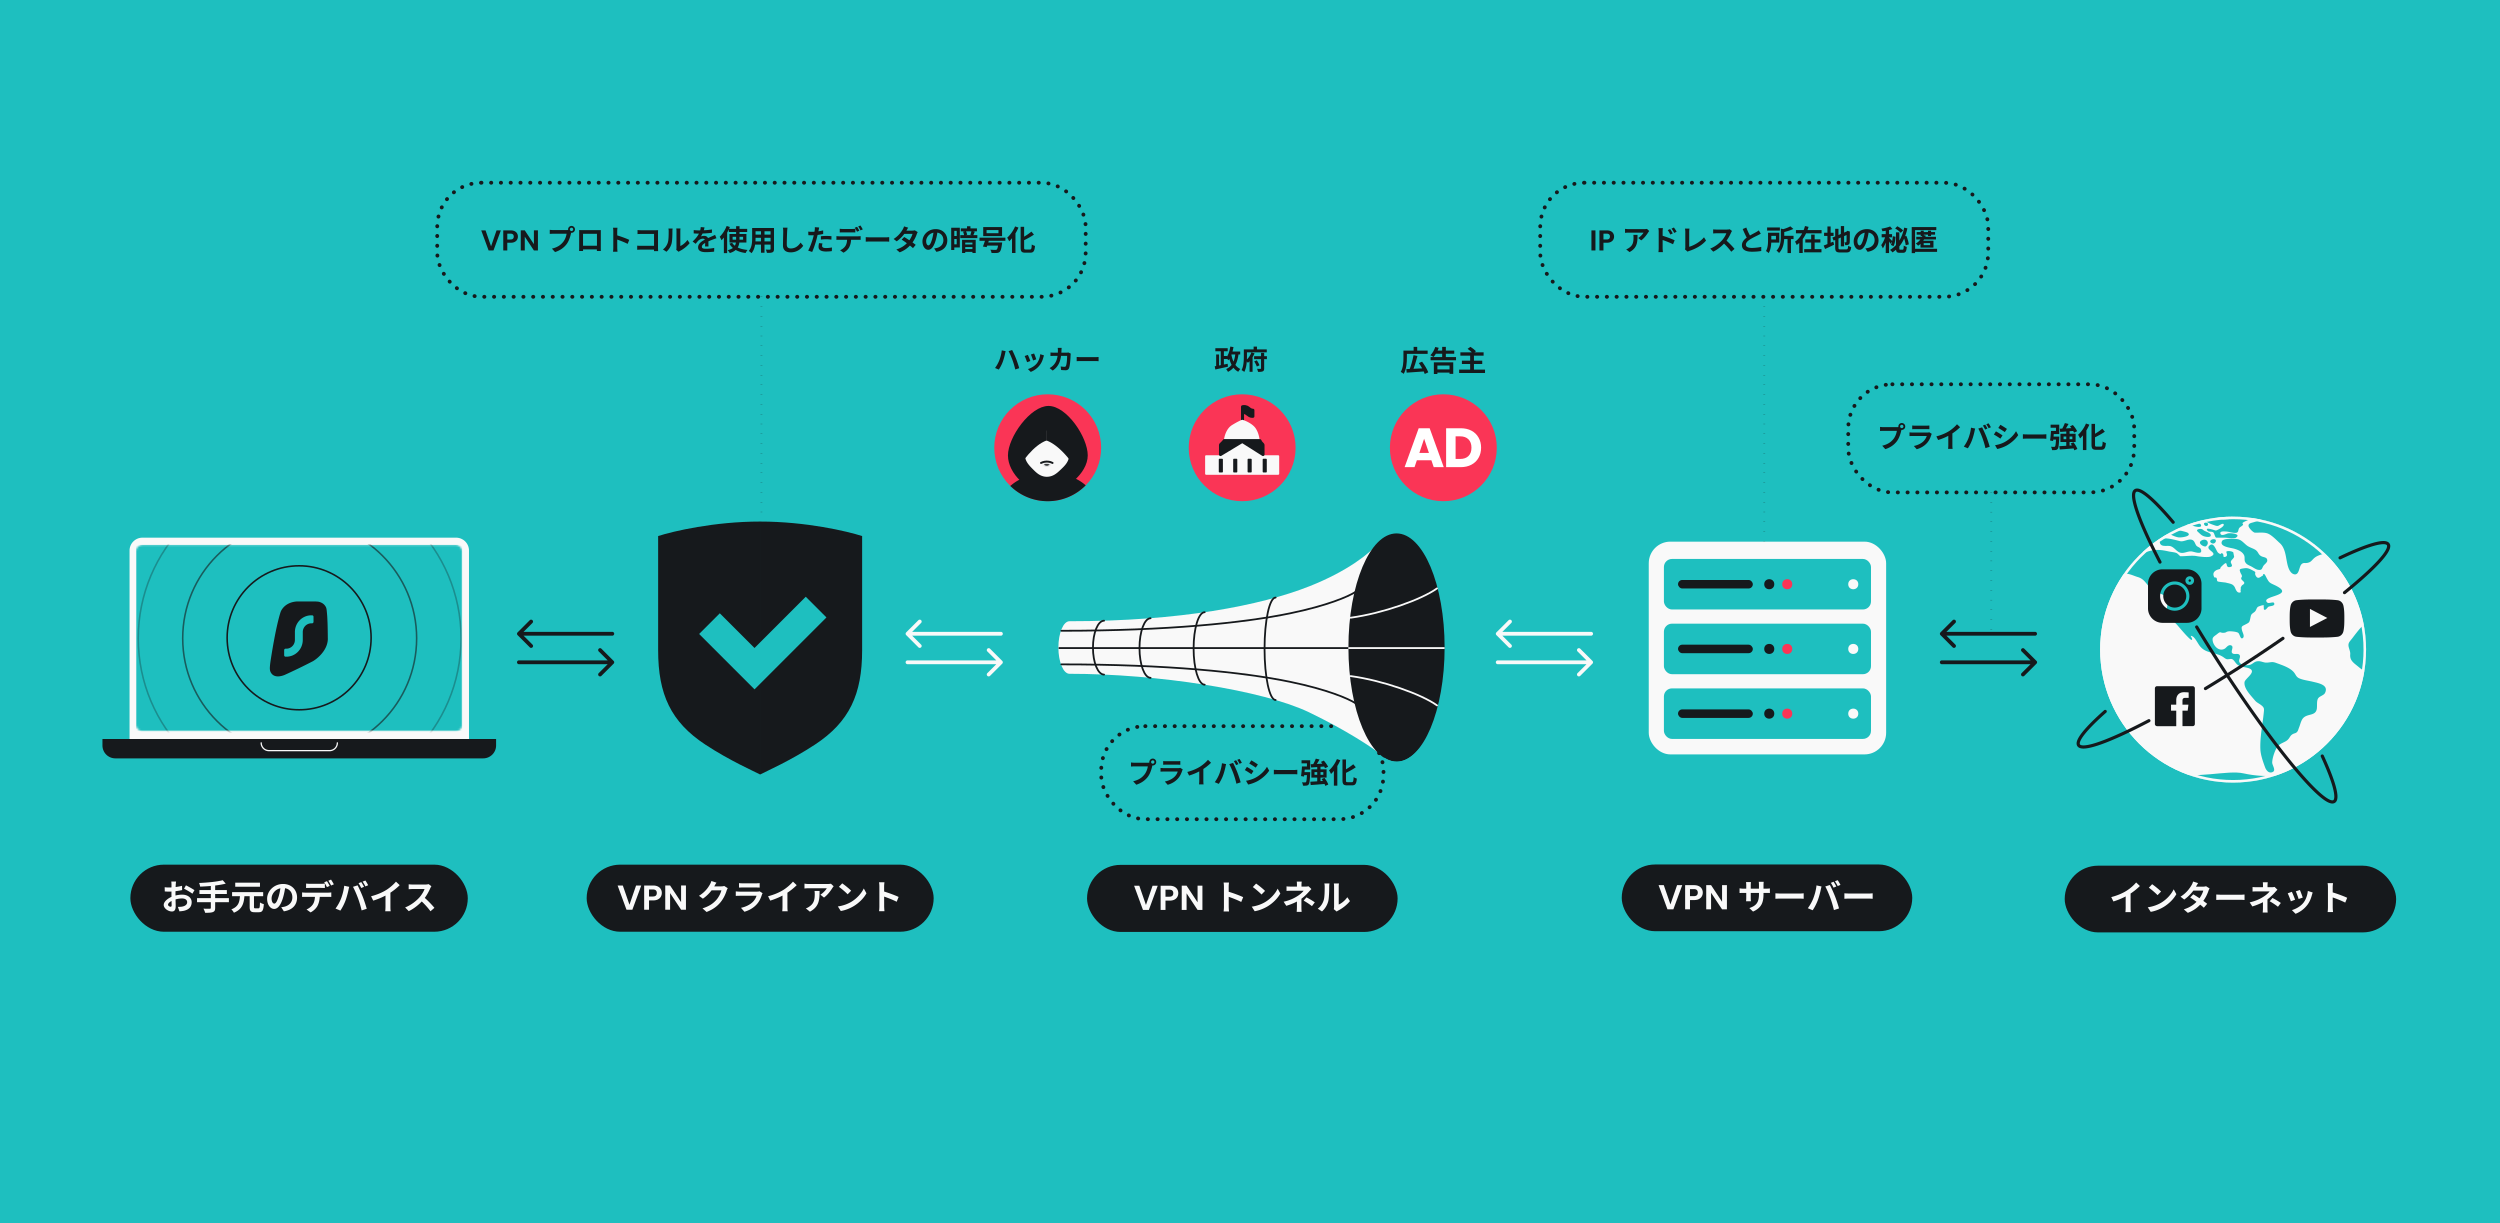 <svg width="1304" height="638" fill="none" xmlns="http://www.w3.org/2000/svg"><path fill="#1EBFBF" d="M0 638h1304V0H0z"/><rect x="574.368" y="378.769" width="147.265" height="48.533" rx="23" stroke="#16191C" stroke-width="2" stroke-linecap="round" stroke-dasharray="0.1 5"/><path d="M600.415 397.476a.87.87 0 1 0 1.741-.001.87.87 0 0 0-1.741.001Zm-.93 0c0-.99.81-1.8 1.8-1.8s1.8.81 1.8 1.8-.81 1.8-1.8 1.8-1.8-.81-1.8-1.8Zm1.83 1.185c-.15.285-.255.72-.33 1.035-.345 1.47-1.005 3.81-2.265 5.475-1.35 1.8-3.345 3.285-6.03 4.14l-1.635-1.8c2.985-.69 4.68-1.995 5.88-3.51 1.005-1.245 1.575-2.955 1.77-4.245h-6.99c-.69 0-1.395.045-1.785.075v-2.13c.45.06 1.29.135 1.785.135h6.945c.3 0 .78-.015 1.17-.12l1.485.945Zm5.4-1.695c.405.06 1.05.09 1.56.09h5.76c.48 0 1.215-.03 1.62-.09v1.95c-.39-.03-1.095-.06-1.65-.06h-5.73c-.495 0-1.125.015-1.56.06v-1.95Zm10.215 4.365c-.105.195-.24.465-.285.615-.465 1.455-1.11 2.925-2.22 4.155-1.515 1.695-3.435 2.7-5.355 3.255l-1.5-1.695c2.265-.48 4.05-1.455 5.205-2.64a6.414 6.414 0 0 0 1.53-2.58h-7.23c-.375 0-1.125.015-1.755.06v-1.95c.645.06 1.275.105 1.755.105h7.41c.495 0 .9-.06 1.11-.165l1.335.84Zm2.37 1.32c2.685-.69 4.875-1.665 6.555-2.7 1.53-.945 3.24-2.445 4.215-3.63l1.62 1.53c-1.365 1.38-3.195 2.79-4.965 3.855a30.735 30.735 0 0 1-6.495 2.835l-.93-1.89Zm6.24-1.725 2.13-.51v6.765c0 .66.03 1.59.135 1.965h-2.385c.06-.36.12-1.305.12-1.965v-6.255Zm19.222-4.41c.375.54.915 1.5 1.2 2.055l-1.215.51c-.3-.615-.765-1.5-1.17-2.085l1.185-.48Zm1.785-.675c.39.555.945 1.515 1.2 2.04l-1.185.51c-.315-.63-.795-1.5-1.215-2.07l1.2-.48Zm-10.59 7.965c.66-1.665 1.23-3.78 1.425-5.7l2.175.465c-.12.42-.3 1.155-.36 1.5-.21 1.05-.75 3.105-1.275 4.5-.54 1.455-1.425 3.165-2.205 4.29l-2.1-.885a18.909 18.909 0 0 0 2.34-4.17Zm7.395-.3c-.57-1.575-1.53-3.795-2.175-4.935l1.995-.645c.63 1.155 1.65 3.465 2.22 4.905a61.15 61.15 0 0 1 1.74 5.235l-2.22.72a44.06 44.06 0 0 0-1.56-5.28Zm9.345-6.9c.99.54 2.64 1.59 3.42 2.145l-1.11 1.65c-.84-.585-2.4-1.59-3.39-2.145l1.08-1.65Zm-2.775 10.65c1.68-.285 3.465-.795 5.1-1.695 2.55-1.425 4.65-3.48 5.835-5.625l1.155 2.04c-1.38 2.085-3.51 3.975-5.955 5.4-1.53.855-3.69 1.605-5.01 1.845l-1.125-1.965Zm.465-7.23c1.005.54 2.655 1.56 3.435 2.115l-1.11 1.68c-.84-.6-2.4-1.605-3.405-2.145l1.08-1.65Zm14.055 1.5c.555.045 1.635.105 2.415.105h8.055c.705 0 1.365-.075 1.77-.105v2.37c-.36-.015-1.125-.09-1.755-.09h-8.07c-.84 0-1.845.045-2.415.09v-2.37Zm21.885-5.82 1.935.45c-.69 1.245-1.5 2.58-2.16 3.45l-1.485-.45c.615-.93 1.32-2.385 1.71-3.45Zm-2.67 2.925c1.92-.075 4.935-.225 7.74-.39l-.015 1.515c-2.655.225-5.475.42-7.485.57l-.24-1.695Zm5.34-1.23 1.5-.675c.87.975 1.83 2.295 2.235 3.225l-1.62.75c-.345-.9-1.26-2.28-2.115-3.3Zm-5.535 10.35c1.995-.105 5.04-.3 7.875-.51l-.015 1.635c-2.715.24-5.595.465-7.65.615l-.21-1.74Zm5.895-1.395 1.47-.63c.825 1.065 1.695 2.49 2.01 3.495l-1.575.69c-.285-.975-1.095-2.445-1.905-3.555Zm-3.705-3.615v1.38h4.59v-1.38h-4.59Zm-1.635-1.47h7.935v4.32h-7.935v-4.32Zm-2.25 1.485h1.635s0 .48-.015.69c-.165 3.645-.345 5.16-.78 5.7-.33.42-.645.54-1.14.615-.405.06-1.095.075-1.83.045-.03-.54-.24-1.275-.54-1.755.645.06 1.275.06 1.56.06.24 0 .39-.03.525-.18.3-.3.435-1.59.585-4.905v-.27Zm-2.67-2.955h1.575c-.12 1.74-.315 3.87-.495 5.25l-1.56-.255c.195-1.305.405-3.375.48-4.995Zm.45 2.955h2.91v1.56h-3.09l.18-1.56Zm7.515-2.91h1.725v8.31l-1.725.06v-8.37Zm-7.62-.045h2.25v-1.665h-2.805v-1.59h4.515v4.875h-3.96v-1.62Zm20.79-3.675h1.83v10.8c0 .9.105 1.05.84 1.05h2.19c.735 0 .855-.525.96-2.64.435.315 1.17.645 1.68.75-.225 2.595-.705 3.555-2.475 3.555h-2.58c-1.89 0-2.445-.6-2.445-2.73v-10.785Zm5.625 2.505 1.32 1.575c-1.695 1.2-3.84 2.325-5.79 3.24-.12-.42-.465-1.05-.72-1.44 1.86-.885 3.855-2.235 5.19-3.375Zm-8.52-2.7 1.77.6c-1.125 2.67-2.97 5.445-4.86 7.185-.18-.465-.705-1.455-1.035-1.905 1.62-1.395 3.195-3.615 4.125-5.88Zm-1.59 4.23 1.77-1.77.03.03v11.37h-1.8v-9.63Z" fill="#16191C"/><rect x="228.046" y="95.31" width="338.247" height="59.499" rx="23" stroke="#16191C" stroke-width="2" stroke-linecap="round" stroke-dasharray="0.1 5"/><rect x="803.367" y="95.31" width="233.701" height="59.499" rx="23" stroke="#16191C" stroke-width="2" stroke-linecap="round" stroke-dasharray="0.1 5"/><rect x="964.036" y="200.437" width="149.189" height="56.409" rx="23" stroke="#16191C" stroke-width="2" stroke-linecap="round" stroke-dasharray="0.1 5"/><path d="M397.169 154.81v113.727M920.217 154.81v127.713m118.413-25.678v73.725" stroke="#16191C" stroke-dasharray="0.1 5"/><circle cx="752.847" cy="233.55" r="27.881" fill="#FA3556"/><path d="M746.612 240.083h-7.577l-1.214 3.586h-5.176l7.345-20.3h5.725l7.345 20.3h-5.234l-1.214-3.586Zm-1.273-3.817-2.516-7.432-2.486 7.432h5.002Zm16.562-12.897c2.14 0 4.01.424 5.61 1.272 1.6.849 2.834 2.044 3.701 3.586.887 1.523 1.331 3.287 1.331 5.292 0 1.986-.444 3.75-1.331 5.292-.867 1.542-2.111 2.737-3.73 3.586-1.6.848-3.46 1.272-5.581 1.272h-7.605v-20.3h7.605Zm-.318 16.02c1.87 0 3.325-.511 4.366-1.532 1.041-1.022 1.562-2.468 1.562-4.338s-.521-3.326-1.562-4.367-2.496-1.561-4.366-1.561h-2.342v11.798h2.342Z" fill="#fff"/><path d="M733.547 192.518c2.385-.075 6.165-.24 9.675-.435l-.045 1.635c-3.36.27-6.975.51-9.465.66l-.165-1.86Zm3.75-7.245 2.055.42c-.69 2.715-1.665 5.76-2.505 7.725l-1.725-.45c.825-2.01 1.74-5.205 2.175-7.695Zm2.775 4.095 1.68-.72c1.275 1.71 2.7 3.99 3.24 5.565l-1.845.855c-.48-1.545-1.8-3.915-3.075-5.7Zm-7.17-6.51h11.76v1.725h-11.76v-1.725Zm-.87 0h1.8v3.78c0 2.4-.24 6.075-1.665 8.37-.315-.3-1.11-.84-1.545-1.02 1.305-2.115 1.41-5.205 1.41-7.35v-3.78Zm5.31-1.92h1.875v2.745h-1.875v-2.745Zm8.85 5.31h13.275v1.68h-13.275v-1.68Zm2.505-3.36h9.84v1.635h-9.84v-1.635Zm.15 9.795h8.13v1.665h-8.13v-1.665Zm3.39-11.745h1.92v6.33h-1.92v-6.33Zm-4.335 8.07h10.11v6.015h-1.935v-4.365h-6.33v4.41h-1.845v-6.06Zm.735-8.04 1.8.45c-.63 1.83-1.695 3.66-2.715 4.815-.375-.285-1.2-.75-1.635-.96 1.08-1.005 2.025-2.67 2.55-4.305Zm13.095 2.805h12.12v1.755h-12.12v-1.755Zm.795 4.365h10.605v1.74h-10.605v-1.74Zm-1.44 4.65h13.5v1.77h-13.5v-1.77Zm5.745-7.485h1.98v8.43h-1.98v-8.43Zm-1.335-3.36 1.485-1.035c.96.615 2.25 1.59 2.895 2.295l-1.59 1.155c-.57-.69-1.8-1.71-2.79-2.415Z" fill="#16191C"/><circle cx="647.911" cy="233.55" r="27.881" fill="#FA3556"/><path d="M648.137 212.232v2.728c.418 0 1.538.233 2.683 1.163 1.145.93 2.117.984 2.46.894v-2.996c-.224.03-.966-.143-2.147-1.073-1.18-.93-2.489-.865-2.996-.716Z" fill="#16191C"/><path d="M648.101 219.201v-4.032m0 0v-3.005c.559-.171 1.959-.27 3.085.704s1.786 1.11 2.327 1.11v3.166c-.379 0-1.326.182-2.598-.92-1.218-1.055-2.165-1.218-2.814-1.055Z" stroke="#16191C" stroke-width="1.586" stroke-linecap="round" stroke-linejoin="round"/><path d="M628.593 238.002v9.092c0 .305.247.552.552.552h37.532a.552.552 0 0 0 .552-.552v-9.092a.552.552 0 0 0-.552-.552h-7.303a.552.552 0 0 1-.552-.551v-4.765a.55.55 0 0 0-.162-.39l-1.465-1.466a.573.573 0 0 1-.166-.389c-.048-1.259-.486-3.951-1.963-6.301-1.531-2.436-5.161-4.054-6.922-4.606a.465.465 0 0 0-.288-.002c-.63.204-2.333.958-5.222 2.73-3.042 1.867-4.102 6.113-4.277 8.198a.573.573 0 0 1-.164.357l-1.479 1.479a.553.553 0 0 0-.161.39v4.765a.552.552 0 0 1-.552.551h-6.856a.552.552 0 0 0-.552.552Z" fill="#F9F9F9"/><path d="M638.579 229.892h18.62" stroke="#16191C" stroke-width="1.586" stroke-linecap="round" stroke-linejoin="round"/><rect x="635.717" y="239.287" width="2.146" height="7.155" rx=".358" fill="#16191C"/><rect x="643.229" y="239.287" width="2.146" height="7.155" rx=".358" fill="#16191C"/><rect x="650.742" y="239.287" width="2.146" height="7.155" rx=".358" fill="#16191C"/><rect x="658.612" y="239.287" width="2.146" height="7.155" rx=".358" fill="#16191C"/><path fill-rule="evenodd" clip-rule="evenodd" d="m647.98 230.258 10.811 6.834v-4.862a.716.716 0 0 0-.186-.482l-1.39-1.528a.715.715 0 0 0-.529-.234h-17.811a.717.717 0 0 0-.506.209l-1.548 1.549a.716.716 0 0 0-.21.506v4.842l11.362-6.839.007.005Z" fill="#16191C"/><path d="m658.791 237.092-.424.67a.794.794 0 0 0 1.217-.67h-.793Zm-10.811-6.834.424-.671-.424.671Zm10.625 1.49-.587.534.587-.534Zm-1.39-1.528.587-.534-.587.534Zm-9.16-.234v.793h.018l-.018-.793Zm-9.686.209-.56-.561.56.561Zm-1.548 1.549-.561-.561.561.561Zm-.21 5.348h-.793a.793.793 0 0 0 1.202.679l-.409-.679Zm11.362-6.839.458-.647a.793.793 0 0 0-.867-.033l.409.68Zm11.242 6.168-10.811-6.834-.848 1.341 10.811 6.834.848-1.341Zm-1.217-4.191v4.862h1.586v-4.862h-1.586Zm.02.052a.077.077 0 0 1-.02-.052h1.586c0-.376-.14-.737-.392-1.015l-1.174 1.067Zm-1.39-1.529 1.39 1.529 1.174-1.067-1.39-1.529-1.174 1.067Zm.058.026a.08.08 0 0 1-.058-.026l1.174-1.067a1.51 1.51 0 0 0-1.116-.493v1.586Zm-8.627 0h8.627v-1.586h-8.627v1.586Zm.014 0h-.014v-1.586h-.022l.036 1.586Zm-9.198 0h9.18v-1.586h-9.18v1.586Zm.055-.023a.075.075 0 0 1-.055.023v-1.586c-.4 0-.784.158-1.066.441l1.121 1.122Zm-1.548 1.548 1.548-1.548-1.121-1.122-1.549 1.549 1.122 1.121Zm.022-.054c0 .02-.008.04-.022.054l-1.122-1.121a1.508 1.508 0 0 0-.442 1.067h1.586Zm0 4.842v-4.842h-1.586v4.842h1.586Zm10.16-7.519-11.362 6.839.818 1.359 11.362-6.839-.818-1.359Zm.84.014.027.019-.917 1.294.042.028.848-1.341Zm-14.48-47.974h6.44v1.61h-6.44v-1.61Zm3.556 4.06h2.506v1.596h-2.506v-1.596Zm-.728-3.192h1.624v8.792h-1.624v-8.792Zm-2.408 2.422h1.512v6.636h-1.512v-6.636Zm-.742 6.132c1.694-.266 4.326-.798 6.748-1.302l.154 1.526c-2.31.532-4.802 1.078-6.608 1.47l-.294-1.694Zm7.77-7.686h5.516v1.554h-5.516v-1.554Zm.35-2.576 1.666.266c-.476 2.716-1.344 5.25-2.618 6.86-.266-.322-.924-.91-1.302-1.176 1.176-1.358 1.89-3.584 2.254-5.95Zm2.66 3.514 1.68.154c-.616 4.774-2.058 7.77-5.572 9.534-.154-.392-.644-1.134-.952-1.484 3.178-1.414 4.41-4.046 4.844-8.204Zm-2.17.28c.616 3.612 1.974 6.622 4.788 7.91-.378.336-.882.994-1.134 1.442-3.052-1.624-4.382-4.844-5.152-9.1l1.498-.252Zm11.928 1.218h6.678v1.54h-6.678v-1.54Zm.056 2.716 1.344-.56c.588.812 1.162 1.876 1.414 2.604l-1.414.644c-.224-.728-.798-1.862-1.344-2.688Zm3.556-4.452h1.638v8.078c0 .854-.168 1.302-.714 1.554-.56.252-1.372.294-2.506.294-.056-.462-.28-1.162-.504-1.61.742.028 1.54.028 1.778.028.224-.014.308-.084.308-.294v-8.05Zm-5.026-.224 1.652.462c-.77 1.82-2.002 3.752-3.486 4.956-.266-.35-.742-.938-1.064-1.232 1.302-1.008 2.394-2.744 2.898-4.186Zm1.162-3.038h1.75v2.464h-1.75v-2.464Zm-4.228 1.442h11.088v1.554H649.66v-1.554Zm-.882 0h1.638v3.822c0 2.268-.196 5.74-1.4 7.938-.308-.28-1.036-.77-1.428-.938 1.092-2.016 1.19-4.942 1.19-7v-3.822Zm2.996 4.634 1.442-1.442.126.042v8.456h-1.568v-7.056Z" fill="#16191C"/><circle cx="546.487" cy="233.55" r="27.881" fill="#FA3556"/><path d="M567.366 237.546c0 9.503-12.121 19.299-21.624 19.299-9.503 0-19.997-9.796-19.997-19.299 0-9.502 11.656-25.809 21.159-25.809 9.503 0 20.462 16.307 20.462 25.809Z" fill="#16191C"/><path fill-rule="evenodd" clip-rule="evenodd" d="M566.314 253.151c-5.054 5.113-12.071 8.28-19.828 8.28a27.794 27.794 0 0 1-19.502-7.955c5.766-5.086 13.324-6.719 20.097-6.719 6.626 0 13.761 1.563 19.233 6.394Z" fill="#16191C"/><path d="M538.741 244.732c-1.916-1.929-4.126-4.171-4.139-7.365l.129-7.979h1.966l10.536-5.516 10.536 5.516-.136 8.34c-.116 3.19-2.396 5.364-4.377 7.233-1.821 1.716-3.888 3.746-7.322 3.733a8.832 8.832 0 0 1-.467-.025 7.272 7.272 0 0 1-.524-.06c-.021-.004-.047-.012-.073-.012a7.063 7.063 0 0 1-.424-.081h-.009a14.833 14.833 0 0 1-.415-.106c-.022-.009-.048-.013-.069-.022a7.77 7.77 0 0 1-.39-.123c-.021-.008-.039-.013-.056-.021a3.342 3.342 0 0 1-.376-.149h-.013a5.803 5.803 0 0 1-.368-.165c-.017-.009-.039-.022-.06-.03-.117-.059-.229-.119-.341-.178h-.001l-.017-.009c-1.436-.79-2.556-1.941-3.59-2.981Z" fill="#F9F9F9"/><mask id="a" fill="#fff"><path d="m544.636 242.141 2.766.053c.074 0 .096.1.031.135l-.463.249a1.974 1.974 0 0 1-1.914-.035l-.455-.266c-.061-.035-.035-.136.04-.132l-.005-.004Z"/></mask><path d="m544.636 242.141 2.766.053c.074 0 .096.1.031.135l-.463.249a1.974 1.974 0 0 1-1.914-.035l-.455-.266c-.061-.035-.035-.136.04-.132l-.005-.004Z" fill="#16191C"/><path d="m544.636 242.141.03-1.586-3.934-.074 2.783 2.782 1.121-1.122Zm2.766.053-.03 1.585.015.001h.015v-1.586Zm.031.135-.747-1.4-.005.003.752 1.397Zm-.463.249.741 1.402.01-.005-.751-1.397Zm-1.914-.035-.803 1.368.005.003.798-1.371Zm-.455-.266.803-1.369-.008-.004-.008-.005-.787 1.378Zm.04-.132-.093 1.584 4.166.245-2.952-2.95-1.121 1.121Zm-.035 1.582 2.766.052.06-3.171-2.766-.053-.06 3.172Zm2.796.053c-.81 0-1.35-.598-1.481-1.188a1.516 1.516 0 0 1 .765-1.663l1.493 2.8c.74-.395.98-1.191.839-1.825-.144-.648-.731-1.297-1.616-1.297v3.173Zm-.721-2.848-.463.249 1.503 2.794.463-.249-1.503-2.794Zm-.453.244a.388.388 0 0 1-.374-.004l-1.596 2.742a3.559 3.559 0 0 0 3.453.066l-1.483-2.804Zm-.37-.001-.454-.267-1.605 2.737.454.266 1.605-2.736Zm-.47-.276c.719.411.86 1.195.709 1.729-.16.564-.722 1.15-1.549 1.101l.186-3.167c-.902-.053-1.514.581-1.69 1.202-.167.592-.01 1.444.77 1.89l1.574-2.755Zm.374.125-.004-.005-2.243 2.244.004.004 2.243-2.243Z" fill="#16191C" mask="url(#a)"/><path d="M549 241.474c-.933-.533-3.438-1.28-5.996 0" stroke="#16191C" stroke-width="1.034" stroke-linecap="round"/><path d="M545.974 229.725c-6.883 2.418-13.254 11.549-15.579 15.812l-3.022-9.069c1.721-5.698 3.835-9.89 6.045-12.935 4.715-6.497 9.865-7.769 12.556-7.294v13.486Z" fill="#16191C"/><path d="M545.742 229.725c6.882 2.418 13.718 11.549 16.043 15.812l3.023-9.069c-5.394-17.857-15.114-20.926-19.066-20.229v13.486Zm-24.55-41.658c.616-1.568 1.148-3.542 1.33-5.32l2.03.42a28.156 28.156 0 0 0-.336 1.4c-.182.98-.7 2.898-1.19 4.214-.49 1.358-1.33 2.94-2.058 3.99l-1.96-.826c.868-1.134 1.694-2.646 2.184-3.878Zm6.902-.294c-.532-1.47-1.428-3.542-2.03-4.606l1.862-.602c.588 1.078 1.54 3.234 2.072 4.592.504 1.26 1.246 3.5 1.624 4.886l-2.058.672a43.27 43.27 0 0 0-1.47-4.942Zm11.284-3.402c.266.588.952 2.422 1.148 3.066l-1.666.574c-.182-.672-.798-2.366-1.134-3.094l1.652-.546Zm5.166 1.008c-.154.462-.238.756-.322 1.036-.364 1.414-.966 2.87-1.918 4.088a10.934 10.934 0 0 1-4.676 3.486l-1.47-1.498c1.526-.42 3.486-1.484 4.634-2.94.952-1.176 1.638-3.038 1.792-4.802l1.96.63Zm-8.414-.28c.35.714 1.036 2.422 1.302 3.206l-1.708.63c-.224-.742-.938-2.618-1.274-3.22l1.68-.616Zm17.64-3.654c-.042.336-.084.924-.098 1.26-.154 5.558-1.47 8.4-4.564 10.598l-1.638-1.316c.588-.322 1.288-.784 1.848-1.358 1.834-1.82 2.478-4.2 2.492-7.896 0-.308-.056-.952-.112-1.288h2.072Zm4.746 3.01a5.288 5.288 0 0 0-.084.728c-.056 1.526-.238 5.432-.84 6.86-.294.7-.84 1.078-1.792 1.078-.812 0-1.638-.07-2.324-.126l-.224-1.862c.7.112 1.414.196 1.974.196.448 0 .644-.154.784-.504.406-.882.602-3.682.602-5.194h-6.832c-.476 0-1.26.014-1.848.07v-1.848c.588.07 1.302.098 1.834.098h6.482c.364 0 .728-.028 1.064-.098l1.204.602Zm3.08 1.736c.518.042 1.526.098 2.254.098h7.518c.658 0 1.274-.07 1.652-.098v2.212c-.336-.014-1.05-.084-1.638-.084h-7.532c-.784 0-1.722.042-2.254.084v-2.212Z" fill="#16191C"/><path d="M67.576 287.183a6.732 6.732 0 0 1 6.732-6.732h163.586a6.732 6.732 0 0 1 6.732 6.732v98.286H67.576v-98.286Z" fill="#F9F9F9"/><path d="M53.438 385.469h205.325v3.366a6.732 6.732 0 0 1-6.732 6.732H60.171a6.732 6.732 0 0 1-6.733-6.732v-3.366Z" fill="#16191C"/><path d="M136.241 387.489v0a4.04 4.04 0 0 0 4.039 4.039h31.641a4.04 4.04 0 0 0 4.039-4.039v0" stroke="#F9F9F9" stroke-width=".673" stroke-linecap="round"/><mask id="b" style="mask-type:alpha" maskUnits="userSpaceOnUse" x="70" y="284" width="172" height="98"><rect x="70.941" y="284.199" width="170.15" height="97.229" rx="3.366" fill="#1EBFBF"/></mask><g mask="url(#b)"><path fill="#1EBFBF" d="M70.941 284.199h170.15v97.229H70.941z"/><path d="M163.729 313.711c.963.026 1.872.045 2.605.177 1.536.398 2.982 1.251 3.734 2.957 0 0 .169.303.292 1.177.123.874.31 3.301.31 3.301.258 4.029.286 8.219.327 12.168-.067 1.545-.49 2.997-1.131 4.325-1.569 3.245-4.443 5.746-6.605 7.047a323.222 323.222 0 0 1-14.902 7.228c-4.636 1.768-6.74-.007-7.438-2.113a6.195 6.195 0 0 1-.168-1.709s.043-1.307.363-3.453c.321-2.146 2.684-17.598 5.223-25.519.641-1.83 3.029-5.266 8.711-5.586h8.679Z" fill="#16191C"/><path d="M162.781 320.942c.412 0 .747.341.747.761v2.664c0 .42-.335.761-.747.761h-.373c-2.475 0-4.482 2.045-4.482 4.567v4.091c0 4.834-3.845 8.752-8.589 8.752h-.373a.753.753 0 0 1-.747-.761v-2.664c0-.42.334-.761.747-.761h.373c2.475 0 4.481-2.044 4.481-4.566v-4.091c0-4.834 3.846-8.753 8.59-8.753h.373Z" fill="#1EBFBF"/><circle opacity=".3" cx="156.308" cy="332.96" r="84.189" stroke="#16191C" stroke-width=".83"/><circle opacity=".15" cx="156.308" cy="332.959" r="107.367" stroke="#1EBFBF" stroke-opacity=".15" stroke-width=".83"/><circle opacity=".6" cx="156.31" cy="332.958" r="61.011" stroke="#16191C" stroke-width=".83"/><circle cx="156.025" cy="332.674" r="37.55" stroke="#16191C" stroke-width=".83"/></g><rect x="68" y="451" width="176" height="35" rx="17.5" fill="#16191C"/><path d="M91.837 459.819c-.072.344-.145 1.121-.163 1.573a87.49 87.49 0 0 0-.145 5.062c0 1.971.109 5.099.109 6.148 0 2.223-.796 2.838-1.989 2.838-1.754 0-4.249-1.519-4.249-3.435 0-1.754 2.26-3.598 4.773-4.484 1.61-.578 3.436-.868 4.81-.868 2.784 0 4.99 1.447 4.99 3.942 0 2.151-1.121 3.76-3.996 4.465-.832.181-1.645.236-2.386.308l-.814-2.351c.796 0 1.591 0 2.206-.126 1.464-.253 2.64-.995 2.64-2.296 0-1.248-1.085-1.953-2.658-1.953-1.537 0-3.128.326-4.538.886-1.628.615-2.785 1.591-2.785 2.368 0 .579.85 1.067 1.32 1.067.326 0 .56-.144.56-.777 0-.94-.09-3.453-.09-5.641 0-2.061.018-4.303.018-5.135 0-.361-.054-1.265-.108-1.591h2.495Zm5.153 1.971c1.374.669 3.471 1.844 4.447 2.531l-1.103 1.844c-.867-.723-3.218-2.079-4.339-2.621l.995-1.754Zm-11.101.994c1.066.127 1.844.127 2.495.127 1.88 0 4.7-.344 6.563-.886l.054 2.242c-2.043.47-4.954.795-6.545.795-1.193 0-1.898-.018-2.513-.09l-.054-2.188Zm30.283-3.67 1.573 1.79c-3.724.958-8.931 1.41-13.361 1.555-.054-.543-.325-1.429-.524-1.899 4.357-.18 9.347-.65 12.312-1.446Zm-12.149 5.135h14.301v2.079h-14.301v-2.079Zm-1.248 4.212h16.616v2.116h-16.616v-2.116Zm7.196-6.798h2.26v11.879c0 1.283-.325 1.862-1.193 2.187-.868.344-2.188.398-4.032.38-.145-.615-.561-1.591-.886-2.151 1.338.054 2.857.036 3.272.036.416 0 .579-.127.579-.488v-11.843Zm20.268 5.063h2.242v6.255c0 .705.108.796.687.796h1.645c.615 0 .723-.452.795-3.074.47.38 1.429.76 2.007.904-.217 3.273-.759 4.213-2.603 4.213h-2.188c-2.061 0-2.585-.705-2.585-2.821v-6.273Zm-9.185-1.393h16.218v2.116h-16.218v-2.116Zm1.645-4.917h12.909v2.097h-12.909v-2.097Zm2.495 6.581h2.333c-.29 3.977-.977 7.25-5.533 9.076-.235-.542-.85-1.338-1.338-1.754 3.978-1.482 4.321-4.14 4.538-7.322Zm23.685-4.882c-.253 1.844-.615 3.96-1.248 6.093-1.084 3.652-2.639 5.894-4.61 5.894-2.025 0-3.688-2.224-3.688-5.279 0-4.158 3.634-7.738 8.317-7.738 4.465 0 7.304 3.109 7.304 7.069 0 3.797-2.332 6.491-6.889 7.196l-1.374-2.134c.705-.09 1.212-.18 1.7-.289 2.296-.56 4.104-2.206 4.104-4.863 0-2.839-1.772-4.864-4.9-4.864-3.833 0-5.93 3.128-5.93 5.406 0 1.826.723 2.712 1.41 2.712.778 0 1.465-1.157 2.224-3.598.524-1.699.922-3.779 1.103-5.677l2.477.072Zm10.776-1.247a17.16 17.16 0 0 0 1.934.126h5.93c.615 0 1.32-.054 1.935-.126v2.332a34.748 34.748 0 0 0-1.935-.072h-5.912c-.633 0-1.392.036-1.952.072v-2.332Zm-2.08 4.61a13.31 13.31 0 0 0 1.718.127h11.842c.38 0 1.176-.036 1.664-.127v2.369a23.81 23.81 0 0 0-1.664-.055h-11.842c-.524 0-1.229.018-1.718.055v-2.369Zm9.239 1.266c0 2.368-.416 4.176-1.175 5.695-.633 1.247-2.025 2.658-3.634 3.471l-2.133-1.537c1.283-.506 2.567-1.536 3.29-2.603.904-1.356 1.139-3.074 1.139-5.008l2.513-.018Zm3.725-7.124c.452.651 1.103 1.808 1.428 2.477l-1.446.615c-.362-.741-.922-1.808-1.411-2.513l1.429-.579Zm2.133-.813c.47.669 1.139 1.826 1.465 2.459l-1.429.614c-.379-.759-.958-1.808-1.464-2.495l1.428-.578Zm15.766 1.283c.452.651 1.103 1.808 1.446 2.477l-1.464.615c-.362-.741-.922-1.808-1.41-2.513l1.428-.579Zm2.151-.813c.47.669 1.139 1.826 1.447 2.459l-1.429.614c-.379-.759-.958-1.808-1.464-2.495l1.446-.578Zm-12.764 9.6c.795-2.007 1.482-4.556 1.718-6.87l2.621.56a23.135 23.135 0 0 0-.434 1.808c-.253 1.266-.904 3.743-1.537 5.424-.65 1.754-1.717 3.815-2.657 5.171l-2.532-1.067a22.789 22.789 0 0 0 2.821-5.026Zm8.913-.361c-.687-1.899-1.844-4.575-2.621-5.949l2.404-.777c.76 1.392 1.989 4.176 2.676 5.912.651 1.645 1.609 4.52 2.097 6.31l-2.675.868a53.232 53.232 0 0 0-1.881-6.364Zm6.816-1.031c3.237-.832 5.876-2.007 7.901-3.254 1.844-1.139 3.906-2.947 5.081-4.376l1.952 1.844c-1.645 1.664-3.851 3.363-5.984 4.647-2.043 1.211-4.972 2.567-7.829 3.417l-1.121-2.278Zm7.522-2.079 2.567-.615v8.154c0 .796.036 1.917.163 2.369h-2.875c.072-.434.145-1.573.145-2.369v-7.539Zm23.951-3.146c-.145.199-.47.741-.633 1.121-.741 1.717-2.079 4.176-3.634 5.984-2.025 2.333-4.755 4.575-7.558 5.894l-1.88-1.952c2.929-1.085 5.713-3.291 7.413-5.171 1.193-1.356 2.296-3.146 2.712-4.43H215.3c-.742 0-1.736.091-2.134.127v-2.586c.488.073 1.609.127 2.134.127h6.382c.795 0 1.5-.09 1.88-.217l1.465 1.103Zm-4.032 5.605c1.862 1.518 4.429 4.212 5.605 5.659l-2.062 1.79c-1.337-1.863-3.308-4.014-5.243-5.768l1.7-1.681Z" fill="#F9F9F9"/><circle cx="1164.79" cy="338.833" r="69.35" fill="#F9F9F9"/><mask id="c" style="mask-type:alpha" maskUnits="userSpaceOnUse" x="1095" y="269" width="140" height="140"><circle cx="1164.79" cy="338.832" r="69.35" fill="#fff"/></mask><g mask="url(#c)" fill="#1EBFBF"><path d="M1399.93 385.408c-.3-1.22-1.61-.104-2.27-.314-1.23-.453-.84-1.464-1.77-2.057-.23-.139-1.96-1.081-1.31.244.39.767 1 1.639 1.2 2.406.15.698-.43 1.256-.12 1.918 1.23 2.685 2.23-.209 2.89-1.011.34-.453 1.58-.314 1.38-1.186Zm-5.12 3.836c-1.84-.523-6.96 3.138-3.61 4.08 1.96.558 1.69-.419 2.61-1.674.31-.418 2.47-2.092 1-2.406Zm-22.75-27.931c-.34-.558-1.19-.837-1.54-1.36-.23-.348.08-1.081-.03-1.185-.27-.314-.93-.349-1.04-.454.19.245-1.16-1.15-.93-1.046-1.31-.697-5.62-2.371-7.12-1.778-3.62 1.43-1.54-.349-4.19-1.325-.39-.14-2.28-.732-2.2.139.04.244 1.46 1.012 1.77 1.325.16.14 1.04 1.012 1.04 1.047.12.104.16.418.54.627.35.209 1.19.14 1.62.244.69.21 2.23.733 2.58 1.256.27.383-.35 1.046-.43 1.011.12.104.58.453.73.593-.23-.21 3.28 1.011 3.08 1.081 1.27-.07 1.2-1.291 2.62-1.012.66.14 1.19 1.186 2.04 1.5 1.7.662 2.23.627 1.46-.663Zm-23.48-17.993c-.34-.209-2.42-.836-1.31.14.7.453 2.58 4.08 2.62 1.604.04-.698-.65-1.325-1.31-1.744Zm-1.77 4.08c.85.907 3.74 3.069 4.7 1.186 1.69-3.278-4.62-2.72-4.7-1.186Zm4.01 4.952c-.12-.349-4.12.662-4.2.871-.65 1.535-1.46 2.651-1 4.324 1.04 3.487.69-.314 1.35-.488.57-.139 1.46 1.918 2.23.732.38-.592-.77-1.534-1.08-2.057-.15-.349.66-.593.42-.872-.03-.035-.73-.453-.69-.348-.08-.21-1.27.383-.88-.558.34-.767 4.58.767 3.85-1.604Zm-4.47-13.251c-.42-.07-1.08.035-1.19.453-.31 1.116-.58 4.394 1.27 2.581-.16.139.42-1.918.46-1.779-.08-.523.69-1.046-.54-1.255Zm-1.46-5.056c-.73.488-.77 2.476.54 2.511 1.19 0 .42-3.278-.54-2.511Zm-138.54 21.55c-2.16-.523-4.7-.837-6.74-1.639-1.61-.663-1.8-1.325-2.69-2.72-1.89-2.859-6.43-4.254-9.74-5.475-2.08-.767-2.69-.244-4.77-.139-1.66.104-2.97-.872-4.74-.732-2.04.139-2.58 1.604-4.46 1.987-1.43.279-3.66.07-4.62-.837-1.7-1.569.5-3.068-.46-4.428-.81-1.116-2.93.104-3.85-1.011-.81-.977 1.04-3.208-.39-3.906-1.54-.767-2.62 1.151-3.38 1.604-1.89 1.151-3.85.314-5.09-1.255-.77-.977-1.3-2.232-1.34-3.452-.08-1.395 1.27-1.918 2.42-2.894.96-.768 1.31-.942 1.62-.907.38.035.73.418 2.08.244 1.23-.139.81-.558 2.31-.732 1-.105 4.04.139 4.92.767.93.662 1.12 3.766 2.47 2.685 1.04-.872-.23-2.929-.46-3.94-.5-2.267-.12-2.093 2.07-3.243 1.7-.872 1.77-.977 2.16-2.65.54-2.476.35-2.302 2.19-3.662 1.08-.802.93-1.883 1.85-2.72.23-.174 2.31-.941 2.7-.837 1.27.349-.12.489.38 1.081.16.175-.27 1.151.42 1.291.7.139 1.51-1.256 1.93-1.535 1-.592 3.46-.279 3.12-1.778-.31-1.325-2.74.349-3.66-.488-4.08-3.696 16.44-3.383 3.31-9.345-2.15-.977-2.35-1.186-3.5-3.208-.16-.244-1.04-2.162-1.27-2.197-1.39-.349-.16.314-1 .767-1.24.663-2.35 2.057-3.51.07-.65-1.151-.19-1.465-.27-1.813-.03-.245-.3-.489-1.42-1.047-1.81-.941-2.58-1.325-4.39-1.081-2.54.349-2.54.524-2 2.093.39 1.046.73 1.116.85 1.987.07.488-.54.698-.35 1.465.12.453 1 1.081 1.39 1.604.11.139.19.314.19.453-.04.837-.96.907-1.39 1.569-.84 1.36-.23.593-.54 2.302-.11.662.5 1.046-.42 1.185-1.77.279-2.27-2.301-2.77-3.033-.54-.802-1.08-1.186-1.81-1.43-.69-.279-1.54-.419-2.62-.698-.19-.069-.65-.104-1.23-.174-1.19-.139-2.81-.314-3.04-.453-.73-.488-.23-1.081-.65-1.744 0-.035-.04-.035-.04-.069a.542.542 0 0 0-.27-.21c-.35-.139-.73.14-.93-.279a3.097 3.097 0 0 1-.38-1.15c-.16-1.081.46-1.883 1.65-2.511.12-.07 1.74-.593 1.74-.523.07-.105.46-.941.34-.872.27-.244 2.27-2.371 2.77-2.196.74.278 0 2.336 2.01 2.057 2.34-.314.38-1.883.53-2.72.2-1.151 1.58-1.674 1.74-2.755 0 .035-.47-2.197-.39-2.127-.69-.802-3.15-.941-3.62-.488-.34.349 1.2 2.267-.65 2.755-1.62.418-.35-1.011-1.43-1.779-.65-.453-1 .384-1.03.384-.31-.174-.66-.314-1.16-.697-.58-.454-1.08-1.883-1.77-2.964-.73-1.221-1.62-2.023-2.93-.733-1.15 1.151.2 2.093 1.24 2.964 1 .872 1.69 1.674-.43 2.616-.19.069-.42.139-.73.209-1.77.279-5.08-.105-6.43-.349-2.73-.558-5.81.105-8.85 0 .08 0-1.31-1.325-1.66-1.534-1.03-.558-3-.663-4.11-.907-3.89-.872-6.74-1.255-10.59-.139-5.97 1.708-11.86-.314-18.05-1.012-3.16-.348-5.97.279-8.82 1.221-.73.244-2.46.349-2.19 1.43.19.767 2.04.836 2.5 1.325 1.81 1.917-1.12.871-.77 2.406.19.906 2.04.627 2.23 1.639.35 2.022-4.77 1.673-3.58 4.044.43.837 4.78 2.895 5.78 3.104 1.61.349 3.31-.175 4.73-.593 2-.593 4.47-1.883 6.62-1.813 1.77.035 4.2 1.255 5.93 1.743 3.89 1.151 4.62 4.568 7.7 6.8 2 1.43 5.66 1.987 7.31 3.731 1.04 1.116.5 2.371.35 3.975-.16 1.569-.73 3.417 0 4.812.69 1.325 2.08 2.65 3.39 3.906.61.592 1.15 1.15 1.65 1.673 1.12 1.256 6.85 8.23 7.66 7.846.96-.488-1.88-2.999.43-1.813 1.27.662 2.77 3.661 3.61 4.777 1.35 1.778 2.74 2.58 4.43 3.173 1.23.419 2.62.732 4.27 1.221 1.5.453 2.24.697 3.51 1.499.65.418 1.23.976 1.96 1.186.85.244 2-.314 2.81 0 1.15.453 1.81 2.231 2.96 2.998 1.62 1.081 3.2 1.081 4.93 1.5 6.2 1.534-1.15 5.439-1.39 7.532-.38 3.312 3.24 6.869 5.32 9.38 1.07 1.325 2.27 1.673 3.58 2.754 1.54 1.256 1.31 1.988 1.15 3.662-.61 6.276-2.08 13.041-1.77 19.352.15 2.93 1.42 6.451 2.46 9.276.5 1.325 1.74 3.173 3.66 2.545 2.39-.802 0-3.556.04-5.126.04-2.301 1.58-7.148 3.27-8.822 1.27-1.255 3.43-1.708 4.74-2.894 1.3-1.185 1.23-2.301 2.88-3.138 1-.488 1.54-.314 2.24-1.255.42-.558.57-1.36.84-1.988.62-1.43 1.04-3.696 2.08-4.917 2.31-2.65 6.62-.976 7.24-5.021.23-1.569-.19-3.94.65-5.335.77-1.255 2.97-1.534 3.62-2.894 2-4.115-3.19-5.056-6.39-5.823Zm-26.94-65.521c-1.47-.837-1.39-1.953-2.58-2.964-.35-.314-.81-.558-1.31-.802-.96-.453-2.04-.837-2.85-1.325-1.43-.837-2.54-2.301-3.93-3.138-.42-.244-.88-.453-1.34-.558-1.51-.349-7.93-.628-8.43 1.046-.08.14-.12.314-.16.453-.58 2.476 4.81 2.929 6.55 3.418 2.15.627 4.31 1.534 5.19 3.487.46 1.011 0 2.371.5 3.382.66 1.325 1.73 1.639 3.12 2.336.85.419 1.92 1.221 2.93 1.604.19.07.42.14.57.175 2.43.418 2.04-.698 2.97-2.093.46-.697 1.92-1.673 1.96-2.58.12-2.022-1.85-1.674-3.19-2.441Zm-24.49-8.787c-1.42-.244-3.04 1.151-1.31 2.022 1.93.977 3.12-2.022 1.31-2.022Zm-6.54.593c-2.73 1.499 1.65 3.801 2.31 2.999 2.08-1.674.27-4.394-2.31-2.999Zm-.46 4.498c-.31-.802-1.66-1.081-2.2-1.674-.84-.941-.92-2.58-2.31-3.103-1.88-.732-4.23 1.081-6.15.697-2.01-.418-12.13-3.661-10.59 1.046.73 2.197 3.93 1.012 5.58 1.569 1.93.663 3.08 2.79 4.93 3.348 2 .593 3.85-.837 5.93-.628 1.46.175 6.19 2.162 4.81-1.255Zm-6.7-8.404c-.81-.662-5.08-1.36-6.39-1.848-1.42-.558-1.62-.697-2.96-.418-.5.104-3.93 1.395-1.89 2.162 1.96.732 4.43 2.231 6.51 2.441 1.57.139 6.81-.628 4.73-2.337Zm-.89-3.731c-.23-2.162-5.15-.279-3.88 1.011.92.733 4.04.384 3.88-1.011Zm12.71 4.498c-.35-.836-2.47-1.464-3.24-1.882-.77-.454-.92-.977-2.04-.977-.77 0-2.61.384-1.38 1.465.96.871 1.81 1.848 3 2.301 1.16.453 4.43.976 3.66-.907Zm26.13-12.239c-2.19-.558-4.5-.976-6.73-1.36-2.54-.453-4.51.105-7.05.558-2.5.453-5.04.872-7.54 1.325-1.23.209-2.73.035-2.2 1.151 1.24 2.545 8.43.418 8.94 1.43.65 1.255-4.47 1.325-4.82 1.29-2.23-.279-4.08-1.709-6.08-2.232-1.04-.279-4.89.244-4.66 1.569.27 1.535 3.85 2.999 5.28 3.487.88.279 1.69.698 2.54.593.65-.07 2.54-1.674 3-.872.66 1.116-3.39 3.208-4.04 3.278-.42.035-6.12-2.197-4.39.07.66.872 2.27.279 3.04.906.62.489.85 2.755 1.62 2.755h4.35c1.04 0 5.04.593 5.85 0 2.89-1.987-2.73-2.511-4.16-2.232-.96.21-3.39 1.639-3.92.175-.54-1.5 2.11-1.186 3-1.151 1.35.07 4.35 1.046 5.5.593 1-.384.66-1.43 1.27-2.371.46-.698 1.66-1.046 2-1.779.12-.244-.27-.802-.38-.767.54-.627 1.77-1.116 2.96-1.639 1.62-.732 6.86-2.371 7.97-3.522.96-1.115 0-.906-1.35-1.255Zm-31.29 7.044c-.85-1.43-5.66-.837-4.16.628.93.488 5.43 1.499 4.16-.628Zm1.89.209c.57.837 1.69.872 1.96-.105.35-1.22-2.81-1.604-1.96.105Zm72.94-4.742c-.04-3.452-21.71-4.185-25.06-3.627-5 .802-11.43.733-15.43 3.557-2.28 1.604-3.82 2.615-6.59 3.417-1.34.419-3.04.558-2.77 2.127.16.872 2.31 3.313 3.35 3.348 2 .07 4.7-.279 6.58.418 2.2.837 4.58 3.452 6.28 4.952 3.42 2.999 3.15 8.438 4.39 12.379.42 1.36 1.34 3.487 3.07 3.94 2.81.732 2.58-3.836 3.89-5.161 1.04-1.081 1.7-.488 3.12-.767 1.46-.314 1.85-.767 2.81-1.778 1.69-1.848 3.39-2.232 5.93-3.069 3.35-1.116 6.77-5.963 6.16-9.345-.39-2.162-3.2-4.603-1.58-6.521 1.15-1.255 5.85-1.917 5.85-3.87Zm169.72 18.795c-2.85-.942-5.16-2.337-7.82-1.116-2.61 1.185-5.04 1.325-8.2.802-2.96-.488-3.85-3.034-6.39-4.254-2.46-1.186-6.46-.454-9.08-.454-1.27 0-2.39-.139-3.46.384-1.51.732-1.78 2.266-3.66 2.476-1.04.104-3.5-.523-4.51-.872-2.19-.837-1.34-1.988-2.84-3.208-.66-.523-3.2-1.046-3.97-.976-1.88.174-1.77 1.883-3.73 1.883-.77 0-3.47-.802-4.12-1.221-2.46-1.674.31-1.813.46-3.347.27-2.581-4.58-2.127-6.35-2.267-2.73-.209-6.24-1.046-8.93-.697-2.7.348-5.43 2.371-7.78 3.487-.77.383-2.27.802-2.88 1.394-1.04 1.012-.93 1.883-2.35 2.72-.81.488-2.54 1.5-3.54 1.535-1.58.069-2.35-1.047-3.93-.942-1.04.07-3.16 1.046-4 1.569-.43.244-.89.244-1.23.628-.62.662-.12 1.918-1.12 2.371-1.12.488-3.04-.697-4.2-.767-2.04-.105-1.84 1.011-3.46 1.639-2.12.802-4.89.07-7.05.976-2.77 1.186-5.04 4.08-7.96 4.882-.89.244-2.12.453-2.78-.628-1.19-2.022 2.28-1.395 3.16-2.231 1.54-1.465-1.62-2.476-3.5-3.174-.27-.104-.5-.209-.73-.279-2.08-.906-5.82-3.417-8.09-3.521-2.46-.105-5.77 2.859-7.7 3.94-1.19.662-2.19 1.22-3.11 1.918-.66.453-1.23 1.011-1.81 1.673-1.31 1.465-5.31 4.429-5.51 6.382-.07.732 1.2 2.65 1.93 3.033 1.65.907 2.19-.627 3.81-.418 2 .279 2.35 5.335 5.46 2.406.54-.523 1.35-2.685 1.43-3.382.15-1.256-.89-2.406-.42-3.592.19-.488 1.61-1.988 3.07-2.894 1.2-.767 2.35-1.116 2.85-.279.04.035.04.104.08.139.54 1.779-6.04 4.08-1.35 5.789.93.348 3.39-.837 4.08.244.97 1.464-2.15 1.185-2.73 1.743-.81.802-.15 1.779-1.39 2.581-1.27.836-3.42 1.534-4.92 1.952-2.24.628-4.7-.244-6.93.175-2.23.418-4.39 2.231-6.08 3.487-1.12.802-2.7 1.673-3.01 3.033-.34 1.674 1.85 2.999.62 4.568-.89 1.116-2.31.244-3.58.767-1.46.593.18 3.487 1.29 4.917 1.39 1.813 3.14 1.43 4.64 0 1.11-1.081.23-2.999 1.62-4.219.84-.767 2.96-1.709 4.08-1.883 2.38-.384 2.42.976 3.69 2.266.46.489 2.73 2.511 3.39 2.581 3.58.348-1.54-4.324-1.7-5.3-.07-.384.16-1.535.58-1.744 1.04-.488.81.14 1.39.732.69.698 1.31 2.127 2.08 2.964 1.07 1.221 3.04 5.091 4.46 5.196 1.43.104 1-1.779 2.2-1.604 1 .139 1.54 2.266 3.04 2.58 1.31.244 2.73-.697 4.08-.453 1.92.383 2.96 2.336 1.96 3.905-1.19 1.848-5.08 1.012-7.31.628-1.27-.209-3.16-.837-4.43-.732-2 .174-2.23 1.743-4.47 1.325-1.34-.244-3.61-1.081-4.77-1.813-1.65-1.012-.54-.593-1.08-2.093-.5-1.36-.15-1.046-1.84-1.15-1.7-.105-3.55.209-5.24.313-3.77.245-7.31.628-9.74 3.418-1.46 1.673-2.81 3.452-4.16 5.23-.61.837-1.69 1.848-1.92 2.894-.39 1.744 1.04 3.627.85 5.51-.31 3.347 2.04 4.568 4.69 6.799 2.47 2.058 4.04 2.581 7.28 2.546 1.19 0 2.19-.035 3.31-.384 1.15-.348 2.23-1.429 3.54-1.22.81.139 1.85 1.29 2.69 1.604 1.81.662 1.54-.384 2.16 1.464.38 1.221 0 2.511.5 3.732.42 1.046 1.35 2.127 1.93 3.068 1.84 2.929 1.46 3.731.88 6.835-.5 2.615 1.23 3.8 1.85 6.276.31 1.255-.04 2.476.61 3.696.54 1.046 1.7 2.058 2.47 3.034 1.96 2.406 2.58 3.696 5.89 3.801 3.65.104 4.54-.279 6.43-2.929.77-1.081 1.15-1.709 1.42-2.964.38-1.674.38-1.534 1.62-2.65 1.42-1.325.73-1.535 1.07-3.173.27-1.325 1.01-1.849 2.01-2.825 2-1.953 2.34-3.487 1.73-6.311-.23-1.012-1.04-1.744-1.31-2.685-.46-1.674.35-2.093 1.39-3.173 1.84-1.918 4.73-3.627 5.81-6.033.54-1.186.84-3.278-.31-4.289-1.42-1.22-3.89-.488-5.66-1.674-2.15-1.429-3.54-2.266-4.62-4.498-.31-.662-3.96-7.323-3.5-7.602.38-.209 5.04 4.708 5.54 5.336 1.7 2.127 2.58 6.241 6.12 6.241 2 0 6.2-1.464 7.62-2.51 2.08-1.5 3.16-5.335.04-6.835-1.88-.906-1.65.593-3.31.837-1.77.244-2.35-1.29-3.15-2.65-.47-.802-1.77-2.336 0-2.58 1.07-.14 2.23 2.266 3.42 2.58 1.35.349 2.47-.279 3.81.279 1.89.732 1.85 1.185 4.12 1.185 3.66 0 4.93.872 7.43 3.627 1.69 1.848 2.73 4.184 3.97 6.311 1.57 2.685 2.61 4.673 4.46 1.291 1.42-2.581 2.43-3.662 4.85-5.475 1.08-.802 2.35-2.232 3.66-2.72 1.69-.662 1.88-.209 2.77 1.325.96 1.709.69 1.779 2.39 2.581.57.279 1.11-.175 1.77.313.5.384.77 1.883.88 2.372.58 2.371.46 4.323 2.16 6.45.61.768 1.61 2.302 2.69 1.221.81-.837-.96-2.859-1.5-3.557-.46-.593-2.5-2.162-.77-2.65 1.58-.453 1.93 2.336 3.31 2.546 2.35.313 5.04-4.255 3.7-6.068-.73-1.011-2.81-.941-2.93-2.406-.15-2.162 2.7-.697 3.77-.732 2.12-.035 6.2-2.894 7.36-4.324 1.19-1.464 1.8-5.091 1.34-6.974-.34-1.464-1.65-2.162-1.27-3.731.43-1.674 2.2-1.988 3.81-1.186 1.35.628 1.58 2.581 2.89 2.895 3.23.767.31-2.546.19-3.243-.15-.977.46-2.476 1.47-3.069 1.19-.697 2.92.14 4.11-.418 1.77-.837 3.55-4.917 4.01-6.66.23-.837.27-2.406-.08-3.208-.62-1.465-2.89-1.57-2.54-3.174.35-1.638 3.89-3.835 5.58-4.114 2.93-.488 5.31.523 7.85-.942.93-.558 6.51-4.812 7.28-1.499.5 2.266-5.04 3.836-5.43 6.207-.31 1.987 1 5.858 3.43 4.358 2.15-1.325 3.92-4.114 4.35-6.346.5-2.755 2.77-2.476 5.54-3.452 1.42-.488 2.81-1.325 4.27-1.674.85-.209 1.97.035 2.74-.244 1.31-.488 5.23-4.045 5.73-5.265 1.2-2.685-4.69-3.522-6.77-4.219Zm-116.91 32.254c-1.5.767-5.39-.837-7.12-.976-2.73-.209-5.62.07-4-3.173.65-1.325 1-1.604 2.62-1.883 1.23-.209 4.23-.314 4.65 1.116.5 1.464 7.28 3.173 3.85 4.916Zm8.28 3.871c-2.5 0-2.08-3.173-2.89-4.743-.92-1.743-2.54-4.254.93-4.463 1.3-.104 2.23.732 2.77 1.813.15.279.27.558.34.872.2.593.31 1.221.35 1.778.15 1.57 1.16 4.743-1.5 4.743Zm-.35 41.53c-1.58 1.673-2.31 2.65-2.54 4.916-.15 1.779.39 5.37 3.43 3.836 1.61-.802 1.88-4.184 2.23-5.684.35-1.534-.62-5.718-3.12-3.068Zm47.43-11.542c-.16-.07-5.51-3.034-3.85-.593.88 1.29 6.77 8.299 7.31 3.731.19-1.639-1.96-2.266-3.46-3.138Zm4.81 4.533c-.62 2.127 4.35 3.661 5.73 2.406 2.89-2.58-4.73-4.742-5.73-2.406Zm8.58-7.567c-.23-1.046.54-2.51-.69-3.173-1.77-.941-2.04.907-2.58 1.953-.54 1.081-.85 1.673-2.04 2.336-.73.418-3.39.628-2.16 2.057 1.2 1.36 3.7 4.115 6.01 3.278.88-.314 1.65-2.441 1.92-3.138.62-1.709-.11-1.639-.46-3.313Zm32.49 24.165c-.58-2.999-4.23-4.115-6.43-6.312-1-1.011-1.73-3.242-2.96-3.905-3.31-1.778-1.5 2.057-3.2 2.929-2.77 1.43-2.92-3.103-3.46-3.905-1.43-2.058-4.16-.279-5.35.802-1.66 1.464-2.85.941-4.51 1.918-1.27.732-1.73 2.685-3.31 3.277-1.27.454-3.5.837-4.46 1.674-1.27 1.116-.39 2.65.04 4.184.42 1.639.61 3.871 1.46 5.37.96 1.709 2.04 1.36 4 1.36 1.74 0 2.7-.035 4.2-.592 2.08-.802 3.19-2.232 5.5-1.326.81.314 1.47 1.186 2.31 1.395.77.21 1.23-.139 1.85-.069 3 .244 1.69 1.778 3.66 3.521 2.19 1.953 6.89.558 8.47-1.29 2.31-2.65 2.88-5.614 2.19-9.031Z"/><path d="M1232.87 403.398c-13.96-2.703-12.16 0-29.28 0-10.92.829-21.17 2.703-33.33 0-8.73-1.94-22.98 3.153-45.05 0-22.07-3.154-15.32.451-37.84-3.603-22.52-4.054-25.23 14.865-9.01 17.118 16.22 2.252 103.16 3.152 207.22 3.603 104.05.45 110.36-10.812 102.25-14.415-8.11-3.604-37.84 2.252-53.6-2.703-15.77-4.955-38.29 6.757-58.11 0s-29.28 2.703-43.25 0Z"/></g><path d="M1233.48 338.834c0 37.935-30.76 68.688-68.69 68.688-37.94 0-68.69-30.753-68.69-68.688 0-37.936 30.75-68.689 68.69-68.689 18.29 0 34.91 7.149 47.22 18.807 13.22 12.52 21.47 30.237 21.47 49.882Z" stroke="#F9F9F9" stroke-width="1.324"/><path d="M1133.52 272.397c-9.95-11.753-17.23-18.113-19.73-16.513-3.19 2.037 2.09 16.528 12.85 37.286m84.66 101.179c6.11 13.329 8.62 22.15 6.18 23.707-5.39 3.447-32.97-30.062-61.61-74.844a794.961 794.961 0 0 1-10.07-16.179" stroke="#16191C" stroke-width="1.661" stroke-linecap="round"/><path d="M1220.58 290.96c14.09-6.697 23.48-9.539 25.11-7.029 1.89 2.915-7.07 12.449-22.79 25.188m-124.83 61.972c-10.05 8.892-15.34 15.334-13.84 17.638 2.04 3.144 16.25-2.109 36.64-12.816m69.91-42.944a766.811 766.811 0 0 1-19.51 13.08 775.01 775.01 0 0 1-20.9 13.107" stroke="#16191C" stroke-width="1.661" stroke-linecap="round"/><path d="M1222.31 315.865c-.35-1.516-1.59-2.634-3.08-2.801-3.53-.395-7.11-.397-10.67-.395-3.57-.002-7.15 0-10.68.395-1.49.167-2.73 1.285-3.08 2.801-.5 2.16-.5 4.517-.5 6.74s0 4.579.49 6.738c.35 1.516 1.59 2.635 3.08 2.802 3.54.395 7.12.397 10.68.395 3.56.002 7.14 0 10.67-.395 1.5-.167 2.74-1.286 3.09-2.802.49-2.159.5-4.516.5-6.738 0-2.223 0-4.58-.5-6.74Zm-17.44 11.165v-9.429l9.06 4.729-9.06 4.7Zm-64.12-30.069h-12.8c-4.17 0-7.55 3.389-7.55 7.555v12.801c0 4.166 3.38 7.555 7.55 7.555h12.8c4.17 0 7.56-3.389 7.56-7.555v-12.801c0-4.166-3.39-7.555-7.56-7.555Zm-6.4 21.587c-4.21 0-7.63-3.423-7.63-7.632 0-4.208 3.42-7.631 7.63-7.631s7.63 3.423 7.63 7.631c0 4.209-3.42 7.632-7.63 7.632Zm7.82-13.464a2.257 2.257 0 0 1-2.26-2.255 2.256 2.256 0 1 1 2.26 2.255Zm-7.82-.163c-3.3 0-5.99 2.689-5.99 5.995s2.69 5.996 5.99 5.996c3.31 0 6-2.69 6-5.996a6.003 6.003 0 0 0-6-5.995Zm7.82-2.71c-.35 0-.62.277-.62.618a.615.615 0 1 0 1.23 0 .612.612 0 0 0-.61-.618Zm1.52 55.702h-18.55c-.64 0-1.15.514-1.15 1.151v18.554c0 .636.51 1.152 1.15 1.152h9.99v-8.077h-2.72v-3.149h2.72v-2.321c0-2.694 1.64-4.161 4.04-4.161 1.16 0 2.14.086 2.43.123v2.816l-1.67.001c-1.3 0-1.55.621-1.55 1.532v2.009h3.11l-.4 3.148h-2.71v8.078h5.31c.64 0 1.15-.517 1.15-1.151v-18.555c0-.636-.51-1.15-1.15-1.15Z" fill="#16191C"/><rect x="1076.95" y="451.539" width="172.875" height="34.804" rx="17.402" fill="#16191C"/><path d="M1101.23 467.926c3.24-.832 5.88-2.007 7.9-3.254 1.85-1.14 3.91-2.947 5.08-4.376l1.96 1.844c-1.65 1.664-3.85 3.363-5.99 4.647-2.04 1.211-4.97 2.567-7.83 3.417l-1.12-2.278Zm7.52-2.079 2.57-.615v8.154c0 .796.04 1.917.16 2.369h-2.87c.07-.434.14-1.573.14-2.369v-7.539Zm13.8-4.647c1.25.85 3.6 2.73 4.66 3.833l-1.84 1.88c-.94-1.012-3.22-2.983-4.54-3.887l1.72-1.826Zm-2.28 12.041c2.84-.397 5.17-1.319 6.93-2.35 3.09-1.844 5.44-4.592 6.59-7.033l1.4 2.531c-1.36 2.459-3.76 4.954-6.68 6.708-1.84 1.103-4.17 2.097-6.7 2.531l-1.54-2.387Zm23.74-6.761c2.22 1.283 5.57 3.597 7.25 4.935l-1.74 2.061c-1.57-1.482-5-4.013-7.12-5.351l1.61-1.645Zm8.52-3.074c-.22.343-.46.85-.62 1.302-.54 1.663-1.64 3.977-3.27 5.984-1.7 2.115-4.02 4.14-7.47 5.442l-2.1-1.808c3.78-1.175 5.93-3.073 7.49-4.881 1.21-1.429 2.33-3.508 2.67-4.918h-6.11l.84-2.043h5.15c.56 0 1.16-.091 1.57-.217l1.85 1.139Zm-5.99-2.784c-.43.632-.9 1.464-1.12 1.844-1.21 2.187-3.53 4.954-6.13 6.744l-1.93-1.501c3.16-1.953 4.82-4.43 5.75-6.003.27-.433.65-1.265.81-1.898l2.62.814Zm9.46 5.948c.67.054 1.97.126 2.91.126h9.71c.85 0 1.64-.09 2.13-.126v2.857c-.43-.019-1.36-.109-2.12-.109h-9.72c-1.02 0-2.23.054-2.91.109v-2.857Zm26.86-6.382c-.07.416-.12 1.103-.12 1.663v2.007h-2.37v-2.007c0-.578-.02-1.229-.09-1.663h2.58Zm5.05 3.869c-.45.47-1.02 1.067-1.39 1.5-1.02 1.158-2.54 2.658-4.18 3.815-1.95 1.392-4.72 2.586-7.52 3.435l-1.39-2.133c3.48-.777 5.8-2.025 7.35-3.037 1.4-.886 2.52-1.953 3.06-2.694h-6.55c-.65 0-1.79.036-2.36.09v-2.368c.68.09 1.7.108 2.31.108h7.67c.56 0 1.08-.054 1.5-.163l1.5 1.447Zm-5.21 3.941v5.677c0 .705.05 1.736.11 2.296h-2.59c.06-.506.13-1.591.13-2.296v-4.7l2.35-.977Zm5.48 4.972c-1.57-1.229-2.77-1.989-4.32-2.874l1.48-1.718c1.66.886 2.6 1.428 4.34 2.603l-1.5 1.989Zm11.44-8.75c.35.759 1.23 3.127 1.49 3.959l-2.16.741c-.23-.868-1.03-3.055-1.46-3.995l2.13-.705Zm6.67 1.301c-.19.597-.3.977-.41 1.338-.47 1.826-1.25 3.707-2.48 5.28a14.086 14.086 0 0 1-6.04 4.501l-1.9-1.934c1.98-.543 4.51-1.917 5.99-3.797 1.23-1.519 2.11-3.923 2.31-6.201l2.53.813Zm-10.86-.361c.45.922 1.34 3.128 1.68 4.14l-2.21.814c-.28-.959-1.21-3.381-1.64-4.159l2.17-.795Zm18.82 8.063v-10.396c0-.65-.05-1.536-.18-2.187h2.82c-.07.651-.16 1.428-.16 2.187 0 1.989.01 9.058.01 10.396 0 .507.08 1.772.17 2.513h-2.84c.13-.705.18-1.808.18-2.513Zm1.95-7.901c2.41.669 6.31 2.098 8.08 2.966l-1.01 2.513c-2.06-1.067-5.1-2.224-7.07-2.875v-2.604Z" fill="#F9F9F9"/><g clip-path="url(#d)"><rect x="567" y="451.113" width="162" height="35" rx="17.5" fill="#16191C"/><path d="m603.872 461.993-4.628 12.62h-3.074l-4.628-12.62h2.712l3.471 10.034 3.453-10.034h2.694Zm10.72 3.905a3.87 3.87 0 0 1-.488 1.899c-.313.59-.813 1.066-1.501 1.428-.675.362-1.53.542-2.567.542h-2.115v4.846h-2.531v-12.62h4.646c.976 0 1.808.169 2.495.506.687.338 1.199.802 1.537 1.392.349.591.524 1.26.524 2.007Zm-4.664 1.826c.699 0 1.217-.156 1.555-.47.337-.325.506-.777.506-1.356 0-1.229-.687-1.844-2.061-1.844h-2.007v3.67h2.007Zm17.255 6.889h-2.531l-5.731-8.66v8.66h-2.532v-12.638h2.532l5.731 8.678v-8.678h2.531v12.638Zm11.221-1.718v-10.396c0-.651-.054-1.537-.181-2.187h2.821c-.073.65-.163 1.428-.163 2.187 0 1.989.018 9.058.018 10.396 0 .506.072 1.772.163 2.513h-2.839c.127-.705.181-1.808.181-2.513Zm1.953-7.901c2.404.669 6.31 2.098 8.081 2.965l-1.012 2.513c-2.061-1.066-5.099-2.223-7.069-2.874v-2.604Zm14.825-4.122c1.248.85 3.598 2.73 4.665 3.833l-1.844 1.88c-.94-1.012-3.219-2.983-4.538-3.887l1.717-1.826Zm-2.278 12.041c2.839-.397 5.171-1.32 6.925-2.35 3.091-1.844 5.442-4.592 6.599-7.033l1.392 2.531c-1.356 2.459-3.761 4.954-6.671 6.708-1.845 1.103-4.177 2.097-6.708 2.531l-1.537-2.387Zm26.08-13.053a11.155 11.155 0 0 0-.127 1.663v2.007h-2.368v-2.007c0-.579-.018-1.229-.091-1.663h2.586Zm5.044 3.869a49.313 49.313 0 0 0-1.392 1.5c-1.013 1.157-2.531 2.658-4.176 3.815-1.953 1.392-4.719 2.586-7.522 3.435l-1.392-2.133c3.49-.778 5.804-2.025 7.359-3.037 1.392-.886 2.513-1.953 3.055-2.694h-6.545c-.651 0-1.79.036-2.368.09v-2.368c.687.09 1.699.108 2.314.108h7.666c.56 0 1.085-.054 1.5-.163l1.501 1.447Zm-5.207 3.941v5.677c0 .705.054 1.736.109 2.296h-2.586c.054-.506.127-1.591.127-2.296v-4.701l2.35-.976Zm5.478 4.972c-1.573-1.229-2.766-1.989-4.321-2.875l1.483-1.717c1.663.886 2.603 1.428 4.339 2.603l-1.501 1.989Zm11.409 1.573c.09-.343.144-.832.144-1.32v-10.54c0-.814-.126-1.519-.126-1.555h2.676c0 .036-.127.759-.127 1.573v9.437c1.483-.632 3.254-2.061 4.484-3.814l1.374 2.006c-1.501 1.953-4.086 3.906-6.129 4.936-.38.199-.597.398-.778.525l-1.518-1.248Zm-8.371-.253c1.609-1.121 2.585-2.784 3.073-4.339.525-1.537.543-4.972.543-7.142 0-.741-.073-1.211-.181-1.663h2.658c0 .072-.127.886-.127 1.627 0 2.152-.054 5.966-.524 7.792a10.724 10.724 0 0 1-3.236 5.189l-2.206-1.464Z" fill="#F9F9F9"/></g><path d="M552.056 337.74c0 7.571 2.587 13.708 5.778 13.708 45.731 0 100.925 8.502 125.072 20.138 19.318 9.309 33.32 18.559 37.711 22.257l10.795-56.103-12.912-54.032c-3.763 4.6-15.273 14.112-35.594 22.122-25.402 10.012-67.111 18.202-125.072 18.202-3.191 0-5.778 6.138-5.778 13.708Z" fill="#F9F9F9"/><path d="M575.867 351.866c-3.192 0-5.779-6.292-5.779-14.054 0-7.762 2.587-14.054 5.779-14.054m52.492 33.386c-3.192 0-5.779-8.466-5.779-18.909 0-10.442 2.587-18.908 5.779-18.908m-28.224 34.231c-3.192 0-5.779-6.959-5.779-15.543s2.587-15.542 5.779-15.542m65.229 42.653c-3.192 0-5.779-11.964-5.779-26.722 0-14.759 2.587-26.722 5.779-26.722" stroke="#16191C" stroke-width=".946" stroke-linecap="round"/><path d="M553.624 329.013c55.279 0 95.059-4.095 119.286-9.102 19.381-4.005 30.358-8.761 33.947-11.061m-153.233 37.685c55.279 0 95.059 4.095 119.286 9.101 19.381 4.005 30.358 8.761 33.947 11.061" stroke="#16191C" stroke-width=".946" stroke-linecap="round"/><path d="M552.182 338.031h151.154" stroke="#16191C" stroke-width=".946"/><path d="M753.039 337.74c0 16.386-2.801 31.199-7.311 41.897-2.255 5.351-4.929 9.65-7.874 12.604-2.942 2.953-6.129 4.538-9.43 4.538s-6.488-1.585-9.43-4.538c-2.945-2.954-5.619-7.253-7.874-12.604-4.51-10.698-7.311-25.511-7.311-41.897s2.801-31.199 7.311-41.897c2.255-5.35 4.929-9.649 7.874-12.604 2.942-2.952 6.129-4.538 9.43-4.538s6.488 1.586 9.43 4.538c2.945 2.955 5.619 7.254 7.874 12.604 4.51 10.698 7.311 25.511 7.311 41.897Z" fill="#16191C" stroke="#16191C" stroke-width=".946"/><path d="M704.501 322.202c16.834-2.3 36.94-9.471 45.045-15.289m-45.045 45.731c16.834 2.3 36.94 9.471 45.045 15.289" stroke="#F9F9F9" stroke-width=".946" stroke-linecap="round"/><path d="M703.336 338.031h50.176" stroke="#F9F9F9" stroke-width=".946"/><path d="M742.583 388.564c-3.577 4.578-10.901 13.172-20.565 7.166" stroke="#1EBFBF" stroke-width=".946" stroke-linecap="round"/><rect x="845.899" y="450.917" width="151.532" height="34.804" rx="17.402" fill="#16191C"/><path d="m877.449 461.699-4.629 12.62h-3.073l-4.629-12.62h2.712l3.472 10.034 3.453-10.034h2.694Zm10.72 3.905a3.88 3.88 0 0 1-.488 1.899c-.313.59-.814 1.066-1.501 1.428-.675.362-1.531.542-2.567.542h-2.115v4.846h-2.532v-12.62h4.647c.976 0 1.808.169 2.495.506.687.338 1.199.802 1.537 1.392.349.591.524 1.26.524 2.007Zm-4.665 1.826c.7 0 1.218-.156 1.555-.47.338-.325.507-.777.507-1.356 0-1.229-.687-1.844-2.062-1.844h-2.006v3.67h2.006Zm17.256 6.889h-2.531l-5.732-8.66v8.66h-2.531v-12.638h2.531l5.732 8.678v-8.678h2.531v12.638Zm19.086-7.973c0 4.465-1.085 7.195-5.461 9.13l-1.934-1.826c3.507-1.211 5.026-2.784 5.026-7.232v-4.809c0-.724-.036-1.32-.108-1.664h2.585c-.036.362-.108.94-.108 1.664v4.737Zm-6.545-6.256c-.036.343-.109.922-.109 1.645v6.455c0 .813.054 1.555.091 1.898h-2.532c.037-.343.091-1.085.091-1.898v-6.473c0-.506-.036-1.067-.109-1.627h2.568Zm-5.949 3.254c.326.055 1.067.181 1.953.181h11.86c.959 0 1.501-.054 2.007-.126v2.404c-.397-.054-1.048-.054-1.988-.054h-11.879c-.904 0-1.537.036-1.953.054v-2.459Zm18.695 2.604a42.9 42.9 0 0 0 2.911.126h9.709c.85 0 1.645-.09 2.133-.126v2.856c-.434-.018-1.356-.108-2.115-.108h-9.727a42.54 42.54 0 0 0-2.911.108v-2.856Zm30.342-6.039c.452.651 1.103 1.808 1.447 2.477l-1.465.615c-.361-.741-.922-1.808-1.41-2.513l1.428-.579Zm2.152-.813c.47.669 1.139 1.826 1.446 2.458l-1.428.615c-.38-.759-.958-1.808-1.465-2.495l1.447-.578Zm-12.765 9.6c.796-2.007 1.483-4.556 1.718-6.87l2.622.56a23.027 23.027 0 0 0-.434 1.808c-.253 1.266-.904 3.743-1.537 5.424-.651 1.754-1.718 3.815-2.658 5.171l-2.531-1.067c1.121-1.482 2.188-3.417 2.82-5.026Zm8.914-.362c-.687-1.898-1.844-4.574-2.622-5.948l2.405-.777c.759 1.392 1.989 4.176 2.676 5.912.651 1.645 1.609 4.52 2.097 6.31l-2.676.868a53.118 53.118 0 0 0-1.88-6.365Zm7.34-2.386a42.9 42.9 0 0 0 2.911.126h9.709c.85 0 1.645-.09 2.133-.126v2.856c-.433-.018-1.356-.108-2.115-.108h-9.727c-1.012 0-2.224.054-2.911.108v-2.856Z" fill="#F9F9F9"/><rect x="859.992" y="282.523" width="123.82" height="110.973" rx="11.258" fill="#F9F9F9"/><rect x="867.893" y="291.55" width="108.017" height="26.361" rx="4.222" fill="#1EBFBF"/><rect x="875.253" y="302.511" width="39.02" height="4.441" rx="2.22" fill="#16191C"/><circle cx="922.841" cy="304.731" r="2.624" fill="#16191C"/><circle cx="932.231" cy="304.731" r="2.624" fill="#FA3556"/><circle cx="966.66" cy="304.731" r="2.624" fill="#F9F9F9"/><rect x="867.893" y="325.304" width="108.017" height="26.361" rx="4.222" fill="#1EBFBF"/><rect x="875.253" y="336.264" width="39.02" height="4.441" rx="2.22" fill="#16191C"/><circle cx="922.841" cy="338.484" r="2.624" fill="#16191C"/><circle cx="932.231" cy="338.484" r="2.624" fill="#FA3556"/><circle cx="966.66" cy="338.484" r="2.624" fill="#F9F9F9"/><rect x="867.893" y="359.058" width="108.017" height="26.361" rx="4.222" fill="#1EBFBF"/><rect x="875.253" y="370.019" width="39.02" height="4.441" rx="2.22" fill="#16191C"/><circle cx="922.841" cy="372.239" r="2.624" fill="#16191C"/><circle cx="932.231" cy="372.239" r="2.624" fill="#FA3556"/><circle cx="966.66" cy="372.239" r="2.624" fill="#F9F9F9"/><rect x="306" y="451" width="181" height="35" rx="17.5" fill="#16191C"/><path d="m334.478 461.88-4.629 12.62h-3.074l-4.628-12.62h2.712l3.471 10.035 3.454-10.035h2.694Zm10.72 3.905a3.88 3.88 0 0 1-.488 1.899c-.314.59-.814 1.067-1.501 1.428-.675.362-1.531.543-2.567.543h-2.116v4.845h-2.531v-12.62h4.647c.976 0 1.808.169 2.495.506.687.338 1.199.802 1.536 1.393.35.59.525 1.259.525 2.006Zm-4.665 1.827c.699 0 1.218-.157 1.555-.471.338-.325.506-.777.506-1.356 0-1.229-.687-1.844-2.061-1.844h-2.007v3.671h2.007Zm17.256 6.888h-2.532l-5.731-8.66v8.66h-2.531v-12.638h2.531l5.731 8.679v-8.679h2.532V474.5Zm21.815-11.228c-.198.344-.452.832-.596 1.284-.488 1.627-1.519 4.032-3.164 6.039-1.718 2.097-3.887 3.76-7.286 5.098l-2.134-1.898c3.688-1.121 5.695-2.694 7.286-4.484 1.23-1.41 2.278-3.58 2.568-4.918h-6.093l.831-2.061h5.153c.561 0 1.175-.072 1.573-.217l1.862 1.157Zm-5.894-2.874a21.001 21.001 0 0 0-1.103 1.844c-1.229 2.187-3.38 4.737-5.984 6.509l-2.025-1.501c3.164-1.935 4.755-4.267 5.641-5.822a8.013 8.013 0 0 0 .814-1.898l2.657.868Zm11.752.235c.488.072 1.266.108 1.881.108h6.942c.579 0 1.465-.036 1.953-.108v2.35c-.47-.036-1.32-.072-1.989-.072h-6.906c-.597 0-1.356.018-1.881.072v-2.35Zm12.313 5.261c-.127.235-.29.56-.344.741-.56 1.754-1.338 3.526-2.676 5.008-1.826 2.043-4.14 3.255-6.454 3.924l-1.808-2.043c2.73-.579 4.881-1.754 6.274-3.182a7.749 7.749 0 0 0 1.844-3.11h-8.715c-.452 0-1.356.018-2.115.072v-2.35c.777.072 1.537.126 2.115.126h8.932c.596 0 1.084-.072 1.338-.199l1.609 1.013Zm2.856 1.591c3.237-.832 5.876-2.007 7.901-3.254 1.844-1.139 3.906-2.947 5.081-4.376l1.952 1.844c-1.645 1.664-3.851 3.363-5.984 4.647-2.043 1.211-4.972 2.567-7.829 3.417l-1.121-2.278Zm7.522-2.079 2.567-.615v8.154c0 .796.036 1.917.163 2.369h-2.875c.072-.434.145-1.573.145-2.369v-7.539Zm26.686-3.128c-.181.235-.525.669-.688.922-.849 1.41-2.567 3.706-4.357 4.972l-1.88-1.501c1.464-.886 2.875-2.477 3.345-3.362h-9.438c-.741 0-1.356.036-2.206.126v-2.531c.705.108 1.465.199 2.206.199h9.745c.506 0 1.501-.073 1.844-.163l1.429 1.338Zm-7.359 2.423c0 4.484-.108 8.172-5.026 10.83l-2.116-1.718a6.577 6.577 0 0 0 1.917-1.013c2.278-1.591 2.712-3.489 2.712-6.454 0-.579-.018-1.049-.109-1.645h2.622Zm11.824-3.942c1.247.85 3.597 2.73 4.664 3.833l-1.844 1.881c-.94-1.013-3.218-2.984-4.538-3.888l1.718-1.826Zm-2.279 12.041c2.839-.397 5.171-1.319 6.925-2.35 3.092-1.844 5.442-4.592 6.599-7.033l1.392 2.531c-1.356 2.459-3.76 4.954-6.671 6.708-1.844 1.103-4.177 2.097-6.708 2.531l-1.537-2.387Zm21.66-.018v-10.396c0-.65-.054-1.536-.181-2.187h2.821c-.072.651-.163 1.428-.163 2.187 0 1.989.018 9.058.018 10.396 0 .507.073 1.772.163 2.514h-2.839c.127-.706.181-1.808.181-2.514Zm1.953-7.901c2.404.669 6.31 2.098 8.082 2.966l-1.013 2.513c-2.061-1.067-5.098-2.224-7.069-2.875v-2.604Z" fill="#F9F9F9"/><path d="M343.286 279.607c7.802-2.523 29.366-7.567 53.2-7.567v131.937c-3.153-1.655-15.889-7.236-28.61-15.605-17.97-11.823-24.59-26.246-24.59-49.181v-59.584Zm106.401 0c-7.803-2.522-29.367-7.566-53.2-7.566v131.936c3.152-1.655 15.889-7.236 28.61-15.605 17.97-11.822 24.59-26.245 24.59-49.181v-59.584Z" fill="#16191C"/><path d="m370.055 325.283 23.498 23.498 32.125-32.125" stroke="#1EBFBF" stroke-width="15.258"/><path d="M270.673 344.448a1 1 0 1 0 0 2v-2Zm49.401 1.707c.39-.391.39-1.024 0-1.415l-6.364-6.364a1 1 0 0 0-1.414 1.415l5.656 5.657-5.656 5.656a1 1 0 1 0 1.414 1.415l6.364-6.364Zm-49.401.293h48.694v-2h-48.694v2Zm48.694-16.878a1 1 0 0 1 0 2v-2Zm-49.401 1.707a1 1 0 0 1 0-1.414l6.364-6.364a1 1 0 0 1 1.414 1.414l-5.656 5.657 5.656 5.657a.999.999 0 1 1-1.414 1.414l-6.364-6.364Zm49.401.293h-48.694v-2h48.694v2Z" fill="#16191C"/><path d="M473.376 344.448a1 1 0 1 0 0 2v-2Zm49.401 1.707c.39-.391.39-1.024 0-1.415l-6.364-6.364a1 1 0 0 0-1.414 1.415l5.657 5.657-5.657 5.656a1 1 0 1 0 1.414 1.415l6.364-6.364Zm-49.401.293h48.694v-2h-48.694v2Zm48.694-16.878a1 1 0 0 1 0 2v-2Zm-49.401 1.707a1 1 0 0 1 0-1.414l6.364-6.364a1 1 0 0 1 1.415 1.414l-5.657 5.657 5.657 5.657a1 1 0 0 1-1.415 1.414l-6.364-6.364Zm49.401.293h-48.694v-2h48.694v2Zm259.159 12.878a1 1 0 1 0 0 2v-2Zm49.4 1.707a1 1 0 0 0 0-1.415l-6.364-6.364a1 1 0 0 0-1.414 1.415l5.657 5.657-5.657 5.656a1 1 0 1 0 1.414 1.415l6.364-6.364Zm-49.4.293h48.693v-2h-48.693v2Zm48.693-16.878a1 1 0 0 1 0 2v-2Zm-49.401 1.707a1 1 0 0 1 0-1.414l6.364-6.364a1 1 0 0 1 1.415 1.414l-5.657 5.657 5.657 5.657a1 1 0 0 1-1.415 1.414l-6.364-6.364Zm49.401.293h-48.693v-2h48.693v2Z" fill="#F9F9F9"/><path d="M1012.85 344.448c-.56 0-1 .447-1 1 0 .552.44 1 1 1v-2Zm49.4 1.707c.39-.391.39-1.024 0-1.415l-6.37-6.364a.996.996 0 0 0-1.41 0 1.002 1.002 0 0 0 0 1.415l5.65 5.657-5.65 5.656a1.002 1.002 0 0 0 0 1.415c.39.39 1.02.39 1.41 0l6.37-6.364Zm-49.4.293h48.69v-2h-48.69v2Zm48.69-16.878a1.001 1.001 0 0 1 0 2v-2Zm-49.4 1.707a1 1 0 0 1 0-1.414l6.36-6.364c.39-.39 1.03-.39 1.42 0a1 1 0 0 1 0 1.414l-5.66 5.657 5.66 5.657a1 1 0 0 1 0 1.414c-.39.391-1.03.391-1.42 0l-6.36-6.364Zm49.4.293h-48.69v-2h48.69v2ZM261.243 120.167l-3.84 10.47h-2.55l-3.84-10.47h2.25l2.88 8.325 2.865-8.325h2.235Zm8.894 3.24c0 .56-.135 1.085-.405 1.575-.26.49-.675.885-1.245 1.185-.56.3-1.27.45-2.13.45h-1.755v4.02h-2.1v-10.47h3.855c.81 0 1.5.14 2.07.42.57.28.995.665 1.275 1.155.29.49.435 1.045.435 1.665Zm-3.87 1.515c.58 0 1.01-.13 1.29-.39.28-.27.42-.645.42-1.125 0-1.02-.57-1.53-1.71-1.53h-1.665v3.045h1.665Zm14.316 5.715h-2.1l-4.755-7.185v7.185h-2.1v-10.485h2.1l4.755 7.2v-7.2h2.1v10.485Zm16.659-10.995a.87.87 0 1 0 1.741-.001.87.87 0 0 0-1.741.001Zm-.93 0c0-.99.81-1.8 1.8-1.8s1.8.81 1.8 1.8-.81 1.8-1.8 1.8-1.8-.81-1.8-1.8Zm1.83 1.185c-.15.285-.255.72-.33 1.035-.345 1.47-1.005 3.81-2.265 5.475-1.35 1.8-3.345 3.285-6.03 4.14l-1.635-1.8c2.985-.69 4.68-1.995 5.88-3.51 1.005-1.245 1.575-2.955 1.77-4.245h-6.99c-.69 0-1.395.045-1.785.075v-2.13c.45.06 1.29.135 1.785.135h6.945c.3 0 .78-.015 1.17-.12l1.485.945Zm3.945-.825c.6.015 1.17.03 1.575.03h8.265c.375 0 .93 0 1.485-.015-.03.45-.03.99-.03 1.455v7.35c0 .585.015 2.025.03 2.085h-2.085c0-.06.045-1.23.045-2.055v-6.9h-7.26v6.9c0 .72.015 1.98.015 2.055h-2.055c0-.075.03-1.395.03-2.115v-7.32c0-.435 0-1.035-.015-1.47Zm10.02 8.175v1.905h-9.015v-1.905h9.015Zm7.785 1.035v-8.625c0-.54-.045-1.275-.15-1.815h2.34c-.06.54-.135 1.185-.135 1.815 0 1.65.015 7.515.015 8.625 0 .42.06 1.47.135 2.085h-2.355c.105-.585.15-1.5.15-2.085Zm1.62-6.555c1.995.555 5.235 1.74 6.705 2.46l-.84 2.085c-1.71-.885-4.23-1.845-5.865-2.385v-2.16Zm11.025-2.67c.57.06 1.335.105 1.86.105h7.56c.435 0 1.05-.03 1.305-.045-.015.36-.045.945-.045 1.395v7.77c0 .525.045 1.305.075 1.77h-2.175c.015-.45.03-.99.03-1.545v-7.41h-6.75c-.63 0-1.44.03-1.86.06v-2.1Zm-.18 8.145c.51.045 1.185.09 1.86.09h8.115v1.98h-8.055c-.585 0-1.425.03-1.92.09v-2.16Zm20.37 2.175c.075-.285.12-.69.12-1.095v-8.745c0-.675-.105-1.26-.105-1.29h2.22c0 .03-.105.63-.105 1.305v7.83c1.23-.525 2.7-1.71 3.72-3.165l1.14 1.665c-1.245 1.62-3.39 3.24-5.085 4.095-.315.165-.495.33-.645.435l-1.26-1.035Zm-6.945-.21c1.335-.93 2.145-2.31 2.55-3.6.435-1.275.45-4.125.45-5.925 0-.615-.06-1.005-.15-1.38h2.205c0 .06-.105.735-.105 1.35 0 1.785-.045 4.95-.435 6.465a8.89 8.89 0 0 1-2.685 4.305l-1.83-1.215Zm21.705-11.49c-.12.555-.315 1.44-.735 2.52-.315.735-.75 1.59-1.17 2.19.405-.18 1.2-.285 1.71-.285 1.245 0 2.19.735 2.19 2.13 0 .81.045 2.445.06 3.39h-1.8c.06-.705.09-1.98.075-2.79 0-.96-.6-1.275-1.23-1.275-.825 0-1.77.495-2.34 1.035-.45.45-.87.99-1.38 1.65l-1.605-1.2c1.92-1.77 3.075-3.39 3.705-5.04.3-.81.495-1.725.54-2.49l1.98.165Zm-5.655 1.395c.765.105 1.875.165 2.64.165 1.98 0 4.695-.105 6.87-.495l-.015 1.74c-2.115.3-5.13.435-6.96.435-.615 0-1.71-.03-2.535-.105v-1.74Zm11.88 4.26c-.465.135-1.275.435-1.785.63-.975.375-2.325.915-3.735 1.635-1.365.705-2.1 1.35-2.1 2.175 0 .825.72 1.05 2.175 1.05 1.275 0 2.955-.165 4.275-.435l-.06 1.935c-1.005.135-2.835.27-4.26.27-2.34 0-4.095-.585-4.095-2.52 0-2.085 2.145-3.315 3.945-4.215 1.38-.72 2.325-1.08 3.225-1.5.585-.255 1.11-.495 1.68-.78l.735 1.755Zm6.45-4.89h9.57v1.635h-9.57v-1.635Zm1.965 4.155v1.485h5.475v-1.485h-5.475Zm-1.635-1.47h8.835v4.425h-8.835v-4.425Zm1.41 4.575c1.335 2.16 4.17 3.375 8.055 3.735-.375.39-.825 1.11-1.05 1.605-4.065-.555-6.84-2.07-8.475-4.89l1.47-.45Zm2.055-8.64h1.77v6.855c0 3.06-.765 5.85-5.07 7.14a7.256 7.256 0 0 0-1.125-1.5c4.035-.9 4.425-3.195 4.425-5.655v-6.84Zm-4.935-.135 1.68.54c-1.02 2.55-2.67 5.235-4.38 6.93-.15-.42-.63-1.41-.93-1.845 1.425-1.35 2.82-3.48 3.63-5.625Zm-1.455 4.185 1.695-1.71.015.015v11.67h-1.71v-9.975Zm15.78-3.135h9.21v1.71h-9.21v-1.71Zm0 3.45h9.24v1.68h-9.24v-1.68Zm-.03 3.54h9.33v1.695h-9.33v-1.695Zm-1.005-6.99h1.785v5.4c0 2.385-.3 5.76-2.145 7.77-.285-.345-1.02-.945-1.41-1.17 1.635-1.815 1.77-4.5 1.77-6.615v-5.385Zm9.615 0h1.785v10.965c0 .96-.21 1.44-.81 1.725-.63.285-1.53.315-2.895.3-.075-.48-.345-1.26-.585-1.725.855.06 1.845.045 2.115.045.285-.015.39-.105.39-.36v-10.95Zm-4.995.675h1.83v12.225h-1.83v-12.225Zm13.83-.84c-.09.63-.165 1.41-.195 2.01-.075 1.62-.18 4.965-.18 6.825 0 1.515.9 2.01 2.07 2.01 2.475 0 4.035-1.425 5.13-3.06l1.365 1.665c-.975 1.44-3.105 3.435-6.525 3.435-2.46 0-4.035-1.08-4.035-3.645 0-2.01.135-5.94.135-7.23 0-.72-.06-1.44-.18-2.025l2.415.015Zm16.53-.075c-.105.42-.24 1.095-.315 1.425-.21 1.02-.585 2.85-.99 4.38-.54 2.1-1.545 5.16-2.37 6.945l-2.085-.705c.885-1.515 2.025-4.65 2.595-6.75.375-1.41.72-3.06.825-3.945.075-.555.09-1.17.045-1.53l2.295.18Zm-3.825 2.25c1.83 0 3.945-.285 5.895-.75v1.875c-1.86.435-4.215.69-5.91.69-.735 0-1.29-.03-1.815-.06l-.06-1.875c.78.09 1.275.12 1.89.12Zm4.71 2.295c.84-.09 1.92-.15 2.895-.15.855 0 1.755.045 2.625.135l-.03 1.8c-.765-.09-1.68-.195-2.58-.195-1.035 0-1.965.045-2.91.165v-1.755Zm.81 3.765c-.105.435-.195.915-.195 1.245 0 .66.435 1.155 2.055 1.155 1.005 0 2.04-.105 3.105-.3l-.075 1.905c-.84.12-1.845.21-3.045.21-2.535 0-3.885-.855-3.885-2.37 0-.705.135-1.425.255-2.01l1.785.165Zm9.015-7.65c.48.06 1.11.105 1.605.105h4.92c.51 0 1.095-.045 1.605-.105v1.935c-.51-.03-1.095-.06-1.605-.06h-4.905c-.525 0-1.155.03-1.62.06v-1.935Zm-1.725 3.825c.435.06.96.105 1.425.105h9.825c.315 0 .975-.03 1.38-.105v1.965a20.2 20.2 0 0 0-1.38-.045h-9.825c-.435 0-1.02.015-1.425.045v-1.965Zm7.665 1.05c0 1.965-.345 3.465-.975 4.725-.525 1.035-1.68 2.205-3.015 2.88l-1.77-1.275c1.065-.42 2.13-1.275 2.73-2.16.75-1.125.945-2.55.945-4.155l2.085-.015Zm3.09-5.91c.375.54.915 1.5 1.185 2.055l-1.2.51c-.3-.615-.765-1.5-1.17-2.085l1.185-.48Zm1.77-.675c.39.555.945 1.515 1.215 2.04l-1.185.51c-.315-.63-.795-1.5-1.215-2.07l1.185-.48Zm2.76 6.075c.555.045 1.635.105 2.415.105h8.055c.705 0 1.365-.075 1.77-.105v2.37c-.36-.015-1.125-.09-1.755-.09h-8.07c-.84 0-1.845.045-2.415.09v-2.37Zm20.055-.075c1.845 1.065 4.62 2.985 6.015 4.095l-1.44 1.71c-1.305-1.23-4.155-3.33-5.91-4.44l1.335-1.365Zm7.065-2.55c-.18.285-.375.705-.51 1.08-.45 1.38-1.365 3.3-2.715 4.965-1.41 1.755-3.33 3.435-6.195 4.515l-1.74-1.5c3.135-.975 4.92-2.55 6.21-4.05 1.005-1.185 1.935-2.91 2.22-4.08h-5.07l.69-1.695h4.275c.465 0 .96-.075 1.305-.18l1.53.945Zm-4.965-2.31c-.36.525-.75 1.215-.93 1.53-1.005 1.815-2.925 4.11-5.085 5.595l-1.605-1.245c2.625-1.62 4.005-3.675 4.77-4.98.225-.36.54-1.05.675-1.575l2.175.675Zm15.345 1.605c-.21 1.53-.51 3.285-1.035 5.055-.9 3.03-2.19 4.89-3.825 4.89-1.68 0-3.06-1.845-3.06-4.38 0-3.45 3.015-6.42 6.9-6.42 3.705 0 6.06 2.58 6.06 5.865 0 3.15-1.935 5.385-5.715 5.97l-1.14-1.77c.585-.075 1.005-.15 1.41-.24 1.905-.465 3.405-1.83 3.405-4.035 0-2.355-1.47-4.035-4.065-4.035-3.18 0-4.92 2.595-4.92 4.485 0 1.515.6 2.25 1.17 2.25.645 0 1.215-.96 1.845-2.985.435-1.41.765-3.135.915-4.71l2.055.06Zm12.105-1.245h8.4v1.56h-8.4v-1.56Zm-.285 3.525h8.895v1.575h-8.895v-1.575Zm1.875 4.875h5.04v1.35h-5.04v-1.35Zm.06 2.385h5.055v1.485h-5.055v-1.485Zm1.575-11.895h1.785v1.965h-1.785v-1.965Zm-2.055 2.85 1.545-.255c.255.57.51 1.35.6 1.86l-1.62.315c-.06-.51-.285-1.32-.525-1.92Zm4.365-.315 1.74.33c-.3.72-.57 1.425-.81 1.905l-1.5-.3c.21-.555.45-1.365.57-1.935Zm-4.89 4.545h7.11v6.87h-1.71v-5.43h-3.75v5.43h-1.65v-6.87Zm-4.845-6.285h3.675v10.26h-3.675v-1.605h2.04v-7.05h-2.04v-1.605Zm.12 4.29h2.88v1.575h-2.88v-1.575Zm-.945-4.29h1.62v11.595h-1.62v-11.595Zm18.45 1.185v1.635h6.21v-1.635h-6.21Zm-1.755-1.56h9.84v4.755h-9.84v-4.755Zm-1.935 5.535h13.515v1.635h-13.515v-1.635Zm3.195 2.505h7.35v1.635h-7.35v-1.635Zm6.69 0h1.95s-.045.51-.09.75c-.315 2.46-.675 3.645-1.23 4.155-.45.435-.945.54-1.65.585-.57.045-1.56.03-2.595 0-.03-.525-.285-1.245-.63-1.725 1.005.09 2.115.105 2.565.105.345 0 .54-.015.735-.15.405-.3.705-1.365.93-3.48l.015-.24Zm-6.69-2.055 1.935.27c-.42 1.425-.975 3.12-1.41 4.215l-1.95-.3c.465-1.095 1.05-2.82 1.425-4.185Zm18.255-6.12h1.83v10.8c0 .9.105 1.05.84 1.05h2.19c.735 0 .855-.525.96-2.64.435.315 1.17.645 1.68.75-.225 2.595-.705 3.555-2.475 3.555h-2.58c-1.89 0-2.445-.6-2.445-2.73v-10.785Zm5.625 2.505 1.32 1.575c-1.695 1.2-3.84 2.325-5.79 3.24-.12-.42-.465-1.05-.72-1.44 1.86-.885 3.855-2.235 5.19-3.375Zm-8.52-2.7 1.77.6c-1.125 2.67-2.97 5.445-4.86 7.185-.18-.465-.705-1.455-1.035-1.905 1.62-1.395 3.195-3.615 4.125-5.88Zm-1.59 4.23 1.77-1.77.03.03v11.37h-1.8v-9.63Zm304.317-2.16v10.47h-2.1v-10.47h2.1Zm9.71 3.24c0 .56-.135 1.085-.405 1.575-.26.49-.675.885-1.245 1.185-.56.3-1.27.45-2.13.45h-1.755v4.02h-2.1v-10.47h3.855c.81 0 1.5.14 2.07.42.57.28.995.665 1.275 1.155.29.49.435 1.045.435 1.665Zm-3.87 1.515c.58 0 1.01-.13 1.29-.39.28-.27.42-.645.42-1.125 0-1.02-.57-1.53-1.71-1.53h-1.665v3.045h1.665Zm22.21-4.425c-.15.195-.435.555-.57.765-.705 1.17-2.13 3.075-3.615 4.125l-1.56-1.245c1.215-.735 2.385-2.055 2.775-2.79h-7.83c-.615 0-1.125.03-1.83.105v-2.1c.585.09 1.215.165 1.83.165h8.085c.42 0 1.245-.06 1.53-.135l1.185 1.11Zm-6.105 2.01c0 3.72-.09 6.78-4.17 8.985l-1.755-1.425a5.469 5.469 0 0 0 1.59-.84c1.89-1.32 2.25-2.895 2.25-5.355 0-.48-.015-.87-.09-1.365h2.175Zm17.01-3.03c.42.63 1.035 1.59 1.365 2.28l-1.29.57c-.45-.945-.78-1.545-1.335-2.31l1.26-.54Zm1.965-.81c.45.6 1.08 1.53 1.41 2.205l-1.26.63c-.48-.96-.84-1.515-1.395-2.25l1.245-.585Zm-7.935 10.755v-8.625c0-.54-.06-1.275-.165-1.8h2.355c-.06.525-.135 1.185-.135 1.8v8.625c0 .435.075 1.485.135 2.085h-2.34c.09-.585.15-1.485.15-2.085Zm1.605-6.555c2.01.555 5.235 1.74 6.72 2.475l-.855 2.07c-1.695-.885-4.23-1.845-5.865-2.385v-2.16Zm12.075 7.185c.165-.375.195-.63.195-.975v-8.145c0-.555-.09-1.275-.18-1.695h2.355c-.075.57-.135 1.125-.135 1.695v7.8c2.445-.69 5.79-2.61 7.71-4.965l1.065 1.71c-2.055 2.445-5.175 4.245-8.715 5.4-.195.06-.525.165-.885.405l-1.41-1.23Zm24.57-9.57c-.12.165-.39.615-.525.93-.615 1.425-1.725 3.465-3.015 4.965-1.68 1.935-3.945 3.795-6.27 4.89l-1.56-1.62c2.43-.9 4.74-2.73 6.15-4.29.99-1.125 1.905-2.61 2.25-3.675h-5.1c-.615 0-1.44.075-1.77.105v-2.145c.405.06 1.335.105 1.77.105h5.295c.66 0 1.245-.075 1.56-.18l1.215.915Zm-3.345 4.65c1.545 1.26 3.675 3.495 4.65 4.695l-1.71 1.485c-1.11-1.545-2.745-3.33-4.35-4.785l1.41-1.395Zm18.345-3.24c-.465.27-.945.54-1.5.81-.93.465-2.805 1.35-4.185 2.235-1.245.81-2.085 1.68-2.085 2.715 0 1.08 1.05 1.665 3.135 1.665 1.53 0 3.555-.24 4.89-.555l-.015 2.16c-1.29.21-2.865.375-4.815.375-3 0-5.265-.84-5.265-3.42 0-1.905 1.395-3.24 3.18-4.41 1.425-.945 3.315-1.875 4.23-2.4.57-.33.99-.585 1.38-.9l1.05 1.725Zm-7.545-3.21c.72 1.995 1.665 3.795 2.37 5.055l-1.71.99c-.825-1.365-1.725-3.33-2.55-5.265l1.89-.78Zm10.845-.045h6.66v1.635h-6.66v-1.635Zm7.89 4.35h5.895v1.725h-5.895v-1.725Zm2.76 1.215h1.785v7.8h-1.785v-7.8Zm-3.48-4.965 2.16.51c-.015.15-.12.225-.39.27v3.405c0 2.43-.345 6.135-2.73 8.55-.24-.39-.915-1.005-1.335-1.215 2.1-2.13 2.295-5.115 2.295-7.35v-4.17Zm-6.69 2.16h1.71v3.84c0 2.025-.21 4.935-1.38 6.78-.285-.315-1.035-.885-1.41-1.08.99-1.62 1.08-3.975 1.08-5.715v-3.825Zm11.625-3.345 1.575 1.35c-1.605.795-3.72 1.41-5.55 1.815a6.714 6.714 0 0 0-.615-1.44c1.68-.42 3.51-1.08 4.59-1.725Zm-10.635 3.345h4.875v5.13h-4.875v-1.605h3.135v-1.905h-3.135v-1.62Zm13.56-1.41h13.38v1.725h-13.38v-1.725Zm4.89 4.86h7.86v1.665h-7.86v-1.665Zm-.585 5.1h9.015v1.665h-9.015v-1.665Zm3.645-7.59h1.815v8.475h-1.815v-8.475Zm-3.225-4.47 1.875.45c-1.11 3.615-3 7.26-6.21 9.45-.18-.51-.6-1.305-.87-1.74 2.715-1.77 4.425-5.13 5.205-8.16Zm-3 6.285h1.815v7.785h-1.815v-7.785Zm21.705-6.27h1.695v10.59h-1.695v-10.59Zm-4.44 6.03 7.77-3.3.66 1.53-7.755 3.36-.675-1.59Zm1.485-4.575h1.71v9.72c0 .885.135 1.005 1.065 1.005h2.91c.825 0 .975-.33 1.095-1.875.39.27 1.095.555 1.575.645-.225 2.13-.765 2.835-2.52 2.835h-3.21c-2.055 0-2.625-.54-2.625-2.625v-9.705Zm5.94 1.47h-.105l.315-.225.315-.225 1.26.45-.075.3c0 2.865-.03 4.68-.09 5.295-.06.69-.315 1.05-.78 1.245-.435.21-1.08.21-1.56.21-.06-.45-.195-1.125-.39-1.5.255.015.6.015.735.015.18 0 .27-.045.315-.315.06-.3.06-1.935.06-5.25Zm-11.73.555h4.95v1.695h-4.95v-1.695Zm1.74-3.27h1.68v9.945h-1.68v-9.945Zm-1.95 9.96c1.245-.45 3.195-1.26 5.025-2.04l.405 1.59c-1.59.81-3.315 1.62-4.71 2.25l-.72-1.8Zm23.565-7.71c-.21 1.53-.51 3.285-1.035 5.055-.9 3.03-2.19 4.89-3.825 4.89-1.68 0-3.06-1.845-3.06-4.38 0-3.45 3.015-6.42 6.9-6.42 3.705 0 6.06 2.58 6.06 5.865 0 3.15-1.935 5.385-5.715 5.97l-1.14-1.77c.585-.075 1.005-.15 1.41-.24 1.905-.465 3.405-1.83 3.405-4.035 0-2.355-1.47-4.035-4.065-4.035-3.18 0-4.92 2.595-4.92 4.485 0 1.515.6 2.25 1.17 2.25.645 0 1.215-.96 1.845-2.985.435-1.41.765-3.135.915-4.71l2.055.06Zm14.145.81h1.755v8.295c0 .66.06.765.495.765h1.23c.435 0 .51-.39.57-2.16.39.3 1.11.6 1.575.72-.18 2.31-.615 3.075-1.98 3.075h-1.68c-1.56 0-1.965-.555-1.965-2.4v-8.295Zm-1.665 2.04 1.44.27c-.135 1.755-.36 3.705-1.08 4.905l-1.38-.645c.63-1.11.915-2.85 1.02-4.53Zm5.55.24 1.515-.405c.66 1.395 1.155 3.21 1.29 4.425l-1.635.45c-.09-1.2-.57-3.075-1.17-4.47Zm-4.335-4.29 1.14-1.14c1.08.57 2.4 1.455 3.015 2.175l-1.23 1.275c-.57-.72-1.83-1.68-2.925-2.31Zm-4.89.105h1.725v12.72h-1.725v-12.72Zm-2.13 2.865h5.43v1.65h-5.43v-1.65Zm2.1.66 1.05.435c-.51 2.115-1.485 4.83-2.55 6.33-.165-.51-.57-1.275-.84-1.725.96-1.215 1.92-3.405 2.34-5.04Zm2.31-4.68 1.215 1.35c-1.515.57-3.51.945-5.235 1.17-.09-.39-.315-.975-.495-1.35 1.605-.255 3.405-.69 4.515-1.17Zm-.615 5.88c.36.285 1.515 1.53 1.785 1.875l-1.05 1.305c-.3-.66-1.095-1.98-1.5-2.565l.765-.615Zm7.965-5.265 1.665.39c-1.2 5.475-3.405 9.705-7.8 12.54-.24-.375-.855-1.005-1.275-1.29 4.14-2.505 6.39-6.66 7.41-11.64Zm6.495 2.325h9.601v1.365h-9.601v-1.365Zm-.21 2.475h10.291v1.365h-10.291v-1.365Zm3.871 3.3v1.05h3.36v-1.05h-3.36Zm-1.65-1.26h6.75v3.585h-6.75v-3.585Zm1.14-3 1.6.33c-.76 2.31-2.2 4.14-4.02 5.28-.22-.315-.836-.9-1.166-1.185a7.49 7.49 0 0 0 3.586-4.425Zm-1.04-2.205h1.59v2.775h-1.59v-2.775Zm3.8 0h1.6v2.775h-1.6v-2.775Zm-8.491-1.92h12.821v1.605h-11.066v11.97h-1.755v-13.575Zm1.14 11.325h12.091v1.62h-12.091v-1.62Zm-7.183 92.675a.87.87 0 1 0 1.741-.001.87.87 0 0 0-1.741.001Zm-.93 0c0-.99.81-1.8 1.8-1.8s1.8.81 1.8 1.8-.81 1.8-1.8 1.8-1.8-.81-1.8-1.8Zm1.83 1.185c-.15.285-.255.72-.33 1.035-.345 1.47-1.005 3.81-2.265 5.475-1.35 1.8-3.345 3.285-6.03 4.14l-1.635-1.8c2.985-.69 4.68-1.995 5.88-3.51 1.005-1.245 1.575-2.955 1.77-4.245h-6.99c-.69 0-1.395.045-1.785.075v-2.13c.45.06 1.29.135 1.785.135h6.945c.3 0 .78-.015 1.17-.12l1.485.945Zm5.4-1.695c.405.06 1.05.09 1.56.09h5.764c.48 0 1.21-.03 1.62-.09v1.95c-.39-.03-1.1-.06-1.65-.06h-5.734c-.495 0-1.125.015-1.56.06v-1.95Zm10.214 4.365c-.1.195-.24.465-.28.615-.47 1.455-1.11 2.925-2.22 4.155-1.52 1.695-3.44 2.7-5.359 3.255l-1.5-1.695c2.269-.48 4.049-1.455 5.209-2.64a6.531 6.531 0 0 0 1.53-2.58h-7.234c-.375 0-1.125.015-1.755.06v-1.95c.645.06 1.275.105 1.755.105h7.414c.49 0 .9-.06 1.11-.165l1.33.84Zm2.37 1.32c2.69-.69 4.88-1.665 6.56-2.7 1.53-.945 3.24-2.445 4.21-3.63l1.62 1.53c-1.36 1.38-3.19 2.79-4.96 3.855-1.7 1.005-4.13 2.13-6.5 2.835l-.93-1.89Zm6.24-1.725 2.13-.51v6.765c0 .66.03 1.59.14 1.965h-2.39c.06-.36.12-1.305.12-1.965v-6.255Zm19.22-4.41c.38.54.92 1.5 1.2 2.055l-1.21.51c-.3-.615-.77-1.5-1.17-2.085l1.18-.48Zm1.79-.675c.39.555.94 1.515 1.2 2.04l-1.19.51c-.31-.63-.79-1.5-1.21-2.07l1.2-.48Zm-10.59 7.965c.66-1.665 1.23-3.78 1.42-5.7l2.18.465c-.12.42-.3 1.155-.36 1.5-.21 1.05-.75 3.105-1.28 4.5-.54 1.455-1.42 3.165-2.2 4.29l-2.1-.885c.93-1.23 1.81-2.835 2.34-4.17Zm7.39-.3c-.57-1.575-1.53-3.795-2.17-4.935l1.99-.645c.63 1.155 1.65 3.465 2.22 4.905.54 1.365 1.34 3.75 1.74 5.235l-2.22.72c-.4-1.77-.96-3.66-1.56-5.28Zm9.35-6.9c.99.54 2.64 1.59 3.42 2.145l-1.11 1.65c-.84-.585-2.4-1.59-3.39-2.145l1.08-1.65Zm-2.78 10.65c1.68-.285 3.47-.795 5.1-1.695 2.55-1.425 4.65-3.48 5.84-5.625l1.15 2.04c-1.38 2.085-3.51 3.975-5.95 5.4-1.53.855-3.69 1.605-5.01 1.845l-1.13-1.965Zm.47-7.23c1 .54 2.65 1.56 3.43 2.115l-1.11 1.68c-.84-.6-2.4-1.605-3.4-2.145l1.08-1.65Zm14.05 1.5c.56.045 1.64.105 2.42.105h8.05c.71 0 1.37-.075 1.77-.105v2.37c-.36-.015-1.12-.09-1.75-.09h-8.07c-.84 0-1.85.045-2.42.09v-2.37Zm21.89-5.82 1.93.45c-.69 1.245-1.5 2.58-2.16 3.45l-1.48-.45c.61-.93 1.32-2.385 1.71-3.45Zm-2.67 2.925c1.92-.075 4.93-.225 7.74-.39l-.02 1.515c-2.65.225-5.47.42-7.48.57l-.24-1.695Zm5.34-1.23 1.5-.675c.87.975 1.83 2.295 2.23 3.225l-1.62.75c-.34-.9-1.26-2.28-2.11-3.3Zm-5.54 10.35c2-.105 5.04-.3 7.88-.51l-.02 1.635c-2.71.24-5.59.465-7.65.615l-.21-1.74Zm5.9-1.395 1.47-.63c.82 1.065 1.69 2.49 2.01 3.495l-1.58.69c-.28-.975-1.09-2.445-1.9-3.555Zm-3.71-3.615v1.38h4.59v-1.38h-4.59Zm-1.63-1.47h7.93v4.32h-7.93v-4.32Zm-2.25 1.485h1.63s0 .48-.01.69c-.17 3.645-.35 5.16-.78 5.7-.33.42-.65.54-1.14.615-.41.06-1.1.075-1.83.045-.03-.54-.24-1.275-.54-1.755.64.06 1.27.06 1.56.06.24 0 .39-.03.52-.18.3-.3.44-1.59.59-4.905v-.27Zm-2.67-2.955h1.57c-.12 1.74-.31 3.87-.49 5.25l-1.56-.255c.19-1.305.4-3.375.48-4.995Zm.45 2.955h2.91v1.56h-3.09l.18-1.56Zm7.51-2.91h1.73v8.31l-1.73.06v-8.37Zm-7.62-.045h2.25v-1.665h-2.8v-1.59h4.51v4.875h-3.96v-1.62Zm20.79-3.675h1.83v10.8c0 .9.11 1.05.84 1.05h2.19c.74 0 .86-.525.96-2.64.44.315 1.17.645 1.68.75-.22 2.595-.7 3.555-2.47 3.555h-2.58c-1.89 0-2.45-.6-2.45-2.73v-10.785Zm5.63 2.505 1.32 1.575c-1.7 1.2-3.84 2.325-5.79 3.24-.12-.42-.47-1.05-.72-1.44 1.86-.885 3.85-2.235 5.19-3.375Zm-8.52-2.7 1.77.6c-1.13 2.67-2.97 5.445-4.86 7.185-.18-.465-.71-1.455-1.04-1.905 1.62-1.395 3.2-3.615 4.13-5.88Zm-1.59 4.23 1.77-1.77.03.03v11.37h-1.8v-9.63Z" fill="#16191C"/><defs><clipPath id="d"><rect x="567" y="451.113" width="162" height="35" rx="17.5" fill="#fff"/></clipPath></defs></svg>